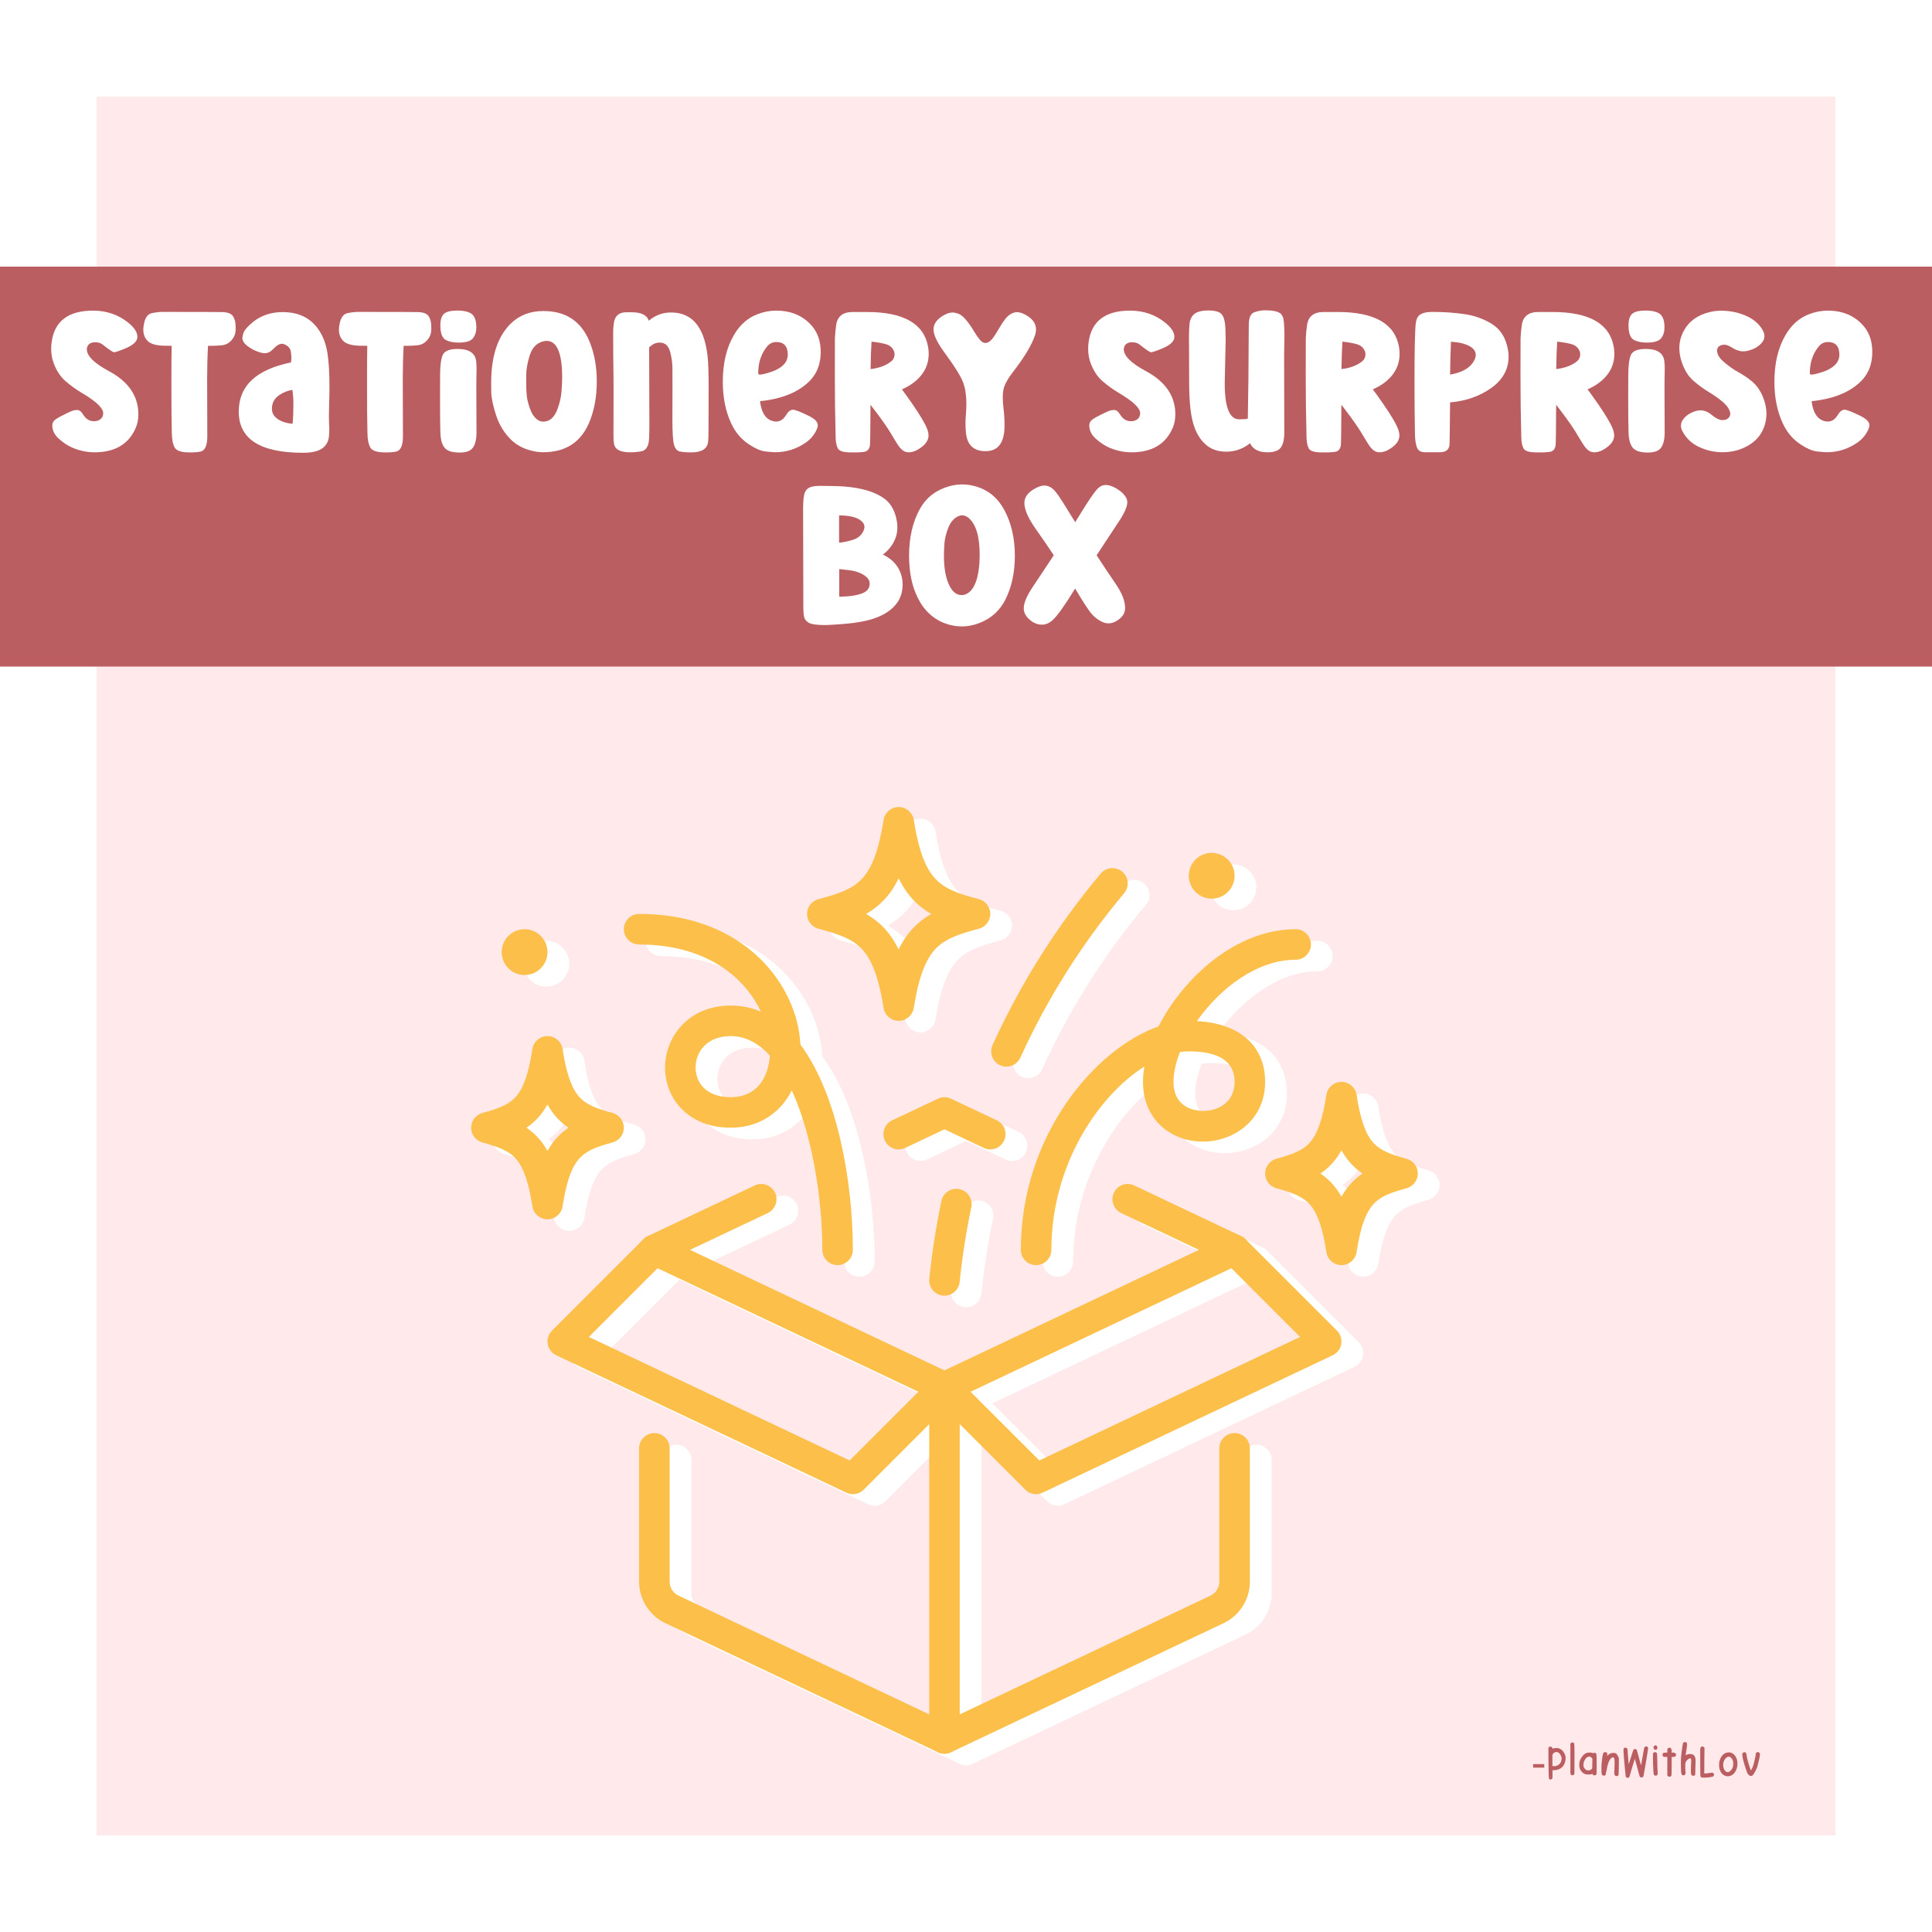 <svg xmlns="http://www.w3.org/2000/svg" xmlns:xlink="http://www.w3.org/1999/xlink" width="500" zoomAndPan="magnify" viewBox="0 0 375 375" height="500" preserveAspectRatio="xMidYMid meet" version="1.0"><defs><g/><clipPath id="837599b06d"><path d="M 18.75 18.75 L 356.25 18.75 L 356.25 356.25 L 18.75 356.25 Z M 18.75 18.75 " clip-rule="nonzero"/></clipPath><clipPath id="841f2a4634"><path d="M 128 280 L 247 280 L 247 342.648 L 128 342.648 Z M 128 280 " clip-rule="nonzero"/></clipPath><clipPath id="72d683a279"><path d="M 184 268 L 191 268 L 191 342.648 L 184 342.648 Z M 184 268 " clip-rule="nonzero"/></clipPath><clipPath id="f57f835c23"><path d="M 249 212 L 279.426 212 L 279.426 248 L 249 248 Z M 249 212 " clip-rule="nonzero"/></clipPath><clipPath id="2e344c240b"><path d="M 95.676 203 L 126 203 L 126 239 L 95.676 239 Z M 95.676 203 " clip-rule="nonzero"/></clipPath><clipPath id="d23d1ffd23"><path d="M 160 158.898 L 197 158.898 L 197 201 L 160 201 Z M 160 158.898 " clip-rule="nonzero"/></clipPath><clipPath id="17a0a732f0"><path d="M 124 278 L 243 278 L 243 340.398 L 124 340.398 Z M 124 278 " clip-rule="nonzero"/></clipPath><clipPath id="18b5bfa34d"><path d="M 180 266 L 187 266 L 187 340.398 L 180 340.398 Z M 180 266 " clip-rule="nonzero"/></clipPath><clipPath id="be3b5b7ba3"><path d="M 245 209 L 275.199 209 L 275.199 246 L 245 246 Z M 245 209 " clip-rule="nonzero"/></clipPath><clipPath id="c3738bf72d"><path d="M 91.449 201 L 122 201 L 122 237 L 91.449 237 Z M 91.449 201 " clip-rule="nonzero"/></clipPath><clipPath id="803f3cf9cd"><path d="M 156 156.648 L 193 156.648 L 193 199 L 156 199 Z M 156 156.648 " clip-rule="nonzero"/></clipPath><clipPath id="07330758c5"><path d="M 0 51.75 L 375 51.75 L 375 129.379 L 0 129.379 Z M 0 51.75 " clip-rule="nonzero"/></clipPath></defs><rect x="-37.5" width="450" fill="#ffffff" y="-37.5" height="450" fill-opacity="1"/><rect x="-37.5" width="450" fill="#ffffff" y="-37.5" height="450" fill-opacity="1"/><g clip-path="url(#837599b06d)"><path fill="#ffe9ea" d="M 18.75 18.75 L 356.25 18.75 L 356.25 356.25 L 18.75 356.25 Z M 18.75 18.75 " fill-opacity="1" fill-rule="nonzero"/></g><path fill="#ffffff" d="M 243.859 172.234 C 243.859 169.781 241.871 167.789 239.414 167.789 C 236.961 167.789 234.969 169.781 234.969 172.234 C 234.969 174.691 236.961 176.68 239.414 176.68 C 241.871 176.68 243.859 174.691 243.859 172.234 " fill-opacity="1" fill-rule="nonzero"/><path fill="#ffffff" d="M 110.492 187.055 C 110.492 184.602 108.504 182.609 106.047 182.609 C 103.594 182.609 101.602 184.602 101.602 187.055 C 101.602 189.508 103.594 191.5 106.047 191.5 C 108.504 191.5 110.492 189.508 110.492 187.055 " fill-opacity="1" fill-rule="nonzero"/><path fill="#ffffff" d="M 196.441 225.352 C 196.012 225.352 195.586 225.258 195.18 225.062 L 187.551 221.449 L 179.922 225.062 C 178.449 225.758 176.68 225.133 175.984 223.648 C 175.277 222.168 175.914 220.406 177.398 219.703 L 186.289 215.5 C 187.086 215.117 188.012 215.117 188.812 215.5 L 197.703 219.703 C 199.184 220.406 199.82 222.168 199.117 223.648 C 198.605 224.727 197.555 225.352 196.441 225.352 " fill-opacity="1" fill-rule="nonzero"/><path fill="#ffffff" d="M 187.551 274.484 C 187.109 274.484 186.684 274.391 186.289 274.195 L 129.977 247.52 C 128.938 247.035 128.277 245.992 128.277 244.848 C 128.277 243.699 128.938 242.66 129.977 242.172 L 150.723 232.344 C 152.195 231.637 153.965 232.273 154.66 233.754 C 155.367 235.227 154.73 236.996 153.246 237.703 L 138.164 244.848 L 187.551 268.242 L 236.938 244.848 L 221.852 237.703 C 220.371 236.996 219.734 235.227 220.441 233.754 C 221.137 232.273 222.906 231.648 224.375 232.344 L 245.121 242.172 C 246.164 242.66 246.824 243.699 246.824 244.848 C 246.824 245.992 246.164 247.035 245.121 247.52 L 188.812 274.195 C 188.418 274.391 187.992 274.484 187.551 274.484 " fill-opacity="1" fill-rule="nonzero"/><g clip-path="url(#841f2a4634)"><path fill="#ffffff" d="M 187.551 342.648 C 187.109 342.648 186.684 342.555 186.289 342.359 L 133.359 317.297 C 130.266 315.836 128.277 312.676 128.277 309.262 L 128.277 283.375 C 128.277 281.742 129.609 280.41 131.238 280.41 C 132.871 280.41 134.203 281.742 134.203 283.375 L 134.203 309.262 C 134.203 310.395 134.863 311.449 135.906 311.945 L 187.551 336.41 L 239.207 311.945 C 240.238 311.449 240.898 310.395 240.898 309.262 L 240.898 283.375 C 240.898 281.742 242.227 280.41 243.859 280.41 C 245.492 280.41 246.824 281.742 246.824 283.375 L 246.824 309.262 C 246.824 312.676 244.832 315.836 241.742 317.297 L 188.812 342.359 C 188.418 342.555 187.992 342.648 187.551 342.648 " fill-opacity="1" fill-rule="nonzero"/></g><path fill="#ffffff" d="M 205.332 292.266 C 204.559 292.266 203.805 291.965 203.238 291.398 L 187.551 275.711 L 171.863 291.398 C 170.984 292.289 169.629 292.52 168.508 291.977 L 112.195 265.305 C 111.316 264.898 110.703 264.086 110.539 263.137 C 110.367 262.188 110.68 261.215 111.363 260.535 L 129.145 242.75 C 130.301 241.594 132.176 241.594 133.336 242.75 C 134.492 243.91 134.492 245.785 133.336 246.941 L 118.527 261.75 L 169.145 285.727 L 185.453 269.426 C 186.613 268.266 188.488 268.266 189.645 269.426 L 205.957 285.727 L 256.574 261.75 L 241.766 246.941 C 240.609 245.785 240.609 243.91 241.766 242.75 C 242.922 241.594 244.797 241.594 245.957 242.75 L 263.738 260.535 C 264.422 261.215 264.723 262.188 264.559 263.137 C 264.398 264.086 263.785 264.898 262.906 265.305 L 206.594 291.977 C 206.188 292.172 205.762 292.266 205.332 292.266 " fill-opacity="1" fill-rule="nonzero"/><g clip-path="url(#72d683a279)"><path fill="#ffffff" d="M 187.551 342.648 C 185.918 342.648 184.586 341.316 184.586 339.684 L 184.586 271.52 C 184.586 269.887 185.918 268.555 187.551 268.555 C 189.184 268.555 190.516 269.887 190.516 271.52 L 190.516 339.684 C 190.516 341.316 189.184 342.648 187.551 342.648 " fill-opacity="1" fill-rule="nonzero"/></g><g clip-path="url(#f57f835c23)"><path fill="#ffffff" d="M 260.531 230.027 C 261.48 230.676 262.359 231.453 263.172 232.426 C 263.691 233.062 264.168 233.754 264.605 234.531 C 265.266 233.34 266.031 232.344 266.91 231.477 C 267.477 230.93 268.066 230.457 268.695 230.027 C 267.895 229.496 267.141 228.859 266.438 228.094 C 265.766 227.344 265.152 226.496 264.605 225.523 C 264.062 226.496 263.449 227.344 262.766 228.094 C 262.07 228.859 261.32 229.496 260.531 230.027 Z M 264.605 247.809 C 263.148 247.809 261.898 246.746 261.68 245.297 C 260.996 240.793 260.023 237.898 258.609 236.211 C 257.242 234.566 255.301 233.801 251.965 232.887 C 250.68 232.527 249.789 231.359 249.789 230.027 C 249.789 228.695 250.68 227.527 251.965 227.168 C 255.09 226.312 257.047 225.57 258.402 224.09 C 259.918 222.434 260.961 219.469 261.68 214.758 C 261.898 213.312 263.148 212.246 264.605 212.246 C 266.066 212.246 267.316 213.312 267.535 214.758 C 268.254 219.469 269.297 222.434 270.812 224.09 C 272.168 225.57 274.125 226.312 277.25 227.168 C 278.535 227.527 279.426 228.695 279.426 230.027 C 279.426 231.359 278.535 232.527 277.25 232.887 C 274.344 233.676 272.398 234.391 271.066 235.711 C 269.387 237.355 268.301 240.309 267.535 245.297 C 267.316 246.746 266.066 247.809 264.605 247.809 " fill-opacity="1" fill-rule="nonzero"/></g><g clip-path="url(#2e344c240b)"><path fill="#ffffff" d="M 106.418 221.137 C 107.367 221.785 108.246 222.562 109.059 223.535 C 109.578 224.172 110.066 224.863 110.492 225.641 C 111.152 224.449 111.918 223.453 112.797 222.582 C 113.363 222.039 113.957 221.566 114.582 221.137 C 113.781 220.605 113.027 219.969 112.324 219.203 C 111.641 218.449 111.039 217.605 110.492 216.633 C 109.949 217.605 109.348 218.449 108.652 219.203 C 107.957 219.969 107.207 220.605 106.418 221.137 Z M 110.492 238.918 C 109.035 238.918 107.785 237.855 107.566 236.406 C 106.883 231.902 105.898 229.008 104.496 227.32 C 103.133 225.676 101.188 224.91 97.852 223.996 C 96.566 223.637 95.676 222.469 95.676 221.137 C 95.676 219.805 96.566 218.637 97.852 218.277 C 100.988 217.422 102.934 216.68 104.289 215.199 C 105.805 213.543 106.848 210.578 107.566 205.867 C 107.785 204.418 109.035 203.355 110.492 203.355 C 111.953 203.355 113.203 204.418 113.422 205.867 C 114.141 210.578 115.184 213.543 116.699 215.199 C 118.055 216.68 120 217.422 123.125 218.277 C 124.422 218.637 125.312 219.805 125.312 221.137 C 125.312 222.469 124.422 223.637 123.125 223.996 C 120.23 224.785 118.285 225.5 116.953 226.82 C 115.273 228.465 114.188 231.418 113.422 236.406 C 113.203 237.855 111.953 238.918 110.492 238.918 " fill-opacity="1" fill-rule="nonzero"/></g><g clip-path="url(#d23d1ffd23)"><path fill="#ffffff" d="M 172.34 179.645 C 173.762 180.469 175.094 181.496 176.262 182.852 C 177.164 183.906 177.965 185.121 178.648 186.543 C 179.598 184.613 180.73 183.059 182.098 181.762 C 182.988 180.93 183.961 180.234 184.98 179.645 C 183.754 178.938 182.594 178.07 181.543 176.969 C 180.418 175.789 179.469 174.402 178.66 172.723 C 177.848 174.402 176.898 175.789 175.777 176.969 C 174.723 178.07 173.578 178.938 172.34 179.645 Z M 178.66 200.391 C 177.199 200.391 175.961 199.336 175.73 197.891 C 174.863 192.391 173.602 188.848 171.77 186.73 C 169.953 184.621 167.312 183.629 163.09 182.516 C 161.781 182.168 160.879 180.988 160.879 179.645 C 160.879 178.301 161.781 177.121 163.09 176.773 C 167.141 175.719 169.676 174.781 171.492 172.871 C 173.496 170.766 174.805 167.223 175.73 161.398 C 175.961 159.953 177.199 158.898 178.66 158.898 C 180.117 158.898 181.355 159.953 181.59 161.398 C 182.516 167.223 183.824 170.766 185.824 172.871 C 187.645 174.781 190.18 175.719 194.23 176.773 C 195.539 177.121 196.441 178.301 196.441 179.645 C 196.441 180.988 195.539 182.168 194.23 182.516 C 190.48 183.5 187.957 184.391 186.16 186.082 C 183.961 188.152 182.562 191.789 181.59 197.891 C 181.355 199.336 180.117 200.391 178.66 200.391 " fill-opacity="1" fill-rule="nonzero"/></g><path fill="#ffffff" d="M 233.258 206.457 C 232.457 208.508 232.008 210.484 232.008 212.246 C 232.008 214.098 232.574 215.535 233.695 216.52 C 236.625 219.086 243.859 218.207 243.859 212.246 C 243.859 208.309 240.863 206.316 234.969 206.316 C 234.414 206.316 233.848 206.363 233.258 206.457 Z M 205.332 247.809 C 203.699 247.809 202.367 246.48 202.367 244.848 C 202.367 222.711 216.723 205.82 229.09 201.48 C 233.949 191.961 244.184 182.609 255.715 182.609 C 257.348 182.609 258.68 183.941 258.68 185.574 C 258.68 187.203 257.348 188.535 255.715 188.535 C 248.227 188.535 241.012 194.082 236.555 200.438 C 244.879 200.91 249.789 205.254 249.789 212.246 C 249.789 219.77 243.57 223.836 237.727 223.836 C 234.703 223.836 231.891 222.816 229.785 220.977 C 228.094 219.48 226.078 216.762 226.078 212.246 C 226.078 211.297 226.172 210.289 226.355 209.258 C 217.383 214.953 208.297 228.371 208.297 244.848 C 208.297 246.48 206.965 247.809 205.332 247.809 " fill-opacity="1" fill-rule="nonzero"/><path fill="#ffffff" d="M 146.059 203.355 C 141.371 203.355 139.238 206.516 139.238 209.445 C 139.238 210.961 139.797 212.363 140.789 213.367 C 141.996 214.574 143.812 215.211 146.059 215.211 C 151.27 215.211 153.375 211.215 153.664 207.152 C 151.488 204.766 148.953 203.355 146.059 203.355 Z M 166.805 247.809 C 165.172 247.809 163.84 246.48 163.84 244.848 C 163.84 235.086 161.918 222.605 157.914 213.891 C 155.68 218.371 151.406 221.137 146.059 221.137 C 141.172 221.137 138.211 219.18 136.59 217.547 C 134.469 215.418 133.312 212.535 133.312 209.445 C 133.312 203.621 137.781 197.426 146.059 197.426 C 148.176 197.426 150.121 197.844 151.918 198.621 C 150.898 196.43 149.449 194.383 147.668 192.621 C 144.402 189.406 138.383 185.574 128.277 185.574 C 126.645 185.574 125.312 184.242 125.312 182.609 C 125.312 180.977 126.645 179.645 128.277 179.645 C 140.398 179.645 147.773 184.402 151.836 188.41 C 156.488 192.992 159.281 198.988 159.594 205.012 C 166.875 214.758 169.77 231.938 169.77 244.848 C 169.77 246.48 168.438 247.809 166.805 247.809 " fill-opacity="1" fill-rule="nonzero"/><path fill="#ffffff" d="M 187.551 253.738 C 187.457 253.738 187.355 253.738 187.25 253.727 C 185.617 253.551 184.438 252.105 184.598 250.473 C 185.121 245.426 185.906 240.332 186.961 235.34 C 187.297 233.746 188.871 232.727 190.469 233.062 C 192.066 233.398 193.098 234.961 192.762 236.57 C 191.754 241.352 190.988 246.234 190.504 251.074 C 190.34 252.602 189.055 253.738 187.551 253.738 " fill-opacity="1" fill-rule="nonzero"/><path fill="#ffffff" d="M 199.578 209.281 C 199.172 209.281 198.758 209.199 198.352 209.016 C 196.871 208.332 196.211 206.586 196.883 205.09 C 202.336 193.098 209.406 181.902 217.883 171.809 C 218.938 170.559 220.801 170.395 222.062 171.449 C 223.312 172.5 223.473 174.367 222.422 175.629 C 214.293 185.305 207.508 196.039 202.277 207.547 C 201.777 208.633 200.703 209.281 199.578 209.281 " fill-opacity="1" fill-rule="nonzero"/><path fill="#fcbf49" d="M 239.633 169.984 C 239.633 167.531 237.641 165.539 235.188 165.539 C 232.734 165.539 230.742 167.531 230.742 169.984 C 230.742 172.441 232.734 174.43 235.188 174.43 C 237.641 174.43 239.633 172.441 239.633 169.984 " fill-opacity="1" fill-rule="nonzero"/><path fill="#fcbf49" d="M 106.266 184.805 C 106.266 182.352 104.273 180.359 101.82 180.359 C 99.367 180.359 97.375 182.352 97.375 184.805 C 97.375 187.258 99.367 189.25 101.82 189.25 C 104.273 189.25 106.266 187.258 106.266 184.805 " fill-opacity="1" fill-rule="nonzero"/><path fill="#fcbf49" d="M 192.215 223.102 C 191.785 223.102 191.355 223.008 190.953 222.812 L 183.324 219.199 L 175.691 222.812 C 174.223 223.508 172.453 222.883 171.758 221.398 C 171.051 219.918 171.688 218.156 173.168 217.453 L 182.062 213.25 C 182.859 212.867 183.785 212.867 184.586 213.25 L 193.477 217.453 C 194.957 218.156 195.594 219.918 194.887 221.398 C 194.379 222.477 193.324 223.102 192.215 223.102 " fill-opacity="1" fill-rule="nonzero"/><path fill="#fcbf49" d="M 183.324 272.234 C 182.883 272.234 182.453 272.141 182.062 271.945 L 125.75 245.27 C 124.707 244.785 124.047 243.742 124.047 242.598 C 124.047 241.449 124.707 240.41 125.75 239.922 L 146.496 230.094 C 147.965 229.387 149.738 230.023 150.434 231.504 C 151.137 232.977 150.5 234.746 149.02 235.453 L 133.934 242.598 L 183.324 265.992 L 232.711 242.598 L 217.625 235.453 C 216.145 234.746 215.508 232.977 216.211 231.504 C 216.906 230.023 218.68 229.398 220.148 230.094 L 240.895 239.922 C 241.938 240.41 242.598 241.449 242.598 242.598 C 242.598 243.742 241.938 244.785 240.895 245.27 L 184.586 271.945 C 184.191 272.141 183.762 272.234 183.324 272.234 " fill-opacity="1" fill-rule="nonzero"/><g clip-path="url(#17a0a732f0)"><path fill="#fcbf49" d="M 183.324 340.398 C 182.883 340.398 182.453 340.305 182.062 340.109 L 129.129 315.047 C 126.039 313.586 124.047 310.426 124.047 307.012 L 124.047 281.125 C 124.047 279.492 125.379 278.16 127.012 278.16 C 128.645 278.16 129.977 279.492 129.977 281.125 L 129.977 307.012 C 129.977 308.145 130.637 309.199 131.676 309.695 L 183.324 334.16 L 234.98 309.695 C 236.008 309.199 236.668 308.145 236.668 307.012 L 236.668 281.125 C 236.668 279.492 238 278.16 239.633 278.16 C 241.266 278.16 242.598 279.492 242.598 281.125 L 242.598 307.012 C 242.598 310.426 240.605 313.586 237.516 315.047 L 184.586 340.109 C 184.191 340.305 183.762 340.398 183.324 340.398 " fill-opacity="1" fill-rule="nonzero"/></g><path fill="#fcbf49" d="M 201.105 290.016 C 200.328 290.016 199.578 289.715 199.008 289.148 L 183.324 273.461 L 167.637 289.148 C 166.754 290.039 165.402 290.27 164.277 289.727 L 107.969 263.055 C 107.09 262.648 106.473 261.836 106.312 260.887 C 106.137 259.938 106.453 258.965 107.133 258.285 L 124.918 240.5 C 126.074 239.344 127.949 239.344 129.105 240.5 C 130.266 241.66 130.266 243.535 129.105 244.691 L 114.301 259.5 L 164.914 283.477 L 181.227 267.176 C 182.383 266.016 184.262 266.016 185.418 267.176 L 201.73 283.477 L 252.344 259.5 L 237.539 244.691 C 236.379 243.535 236.379 241.66 237.539 240.5 C 238.695 239.344 240.57 239.344 241.727 240.5 L 259.512 258.285 C 260.195 258.965 260.496 259.938 260.332 260.887 C 260.172 261.836 259.559 262.648 258.676 263.055 L 202.367 289.727 C 201.961 289.922 201.531 290.016 201.105 290.016 " fill-opacity="1" fill-rule="nonzero"/><g clip-path="url(#18b5bfa34d)"><path fill="#fcbf49" d="M 183.324 340.398 C 181.691 340.398 180.359 339.066 180.359 337.434 L 180.359 269.27 C 180.359 267.637 181.691 266.305 183.324 266.305 C 184.953 266.305 186.285 267.637 186.285 269.27 L 186.285 337.434 C 186.285 339.066 184.953 340.398 183.324 340.398 " fill-opacity="1" fill-rule="nonzero"/></g><g clip-path="url(#be3b5b7ba3)"><path fill="#fcbf49" d="M 256.305 227.777 C 257.254 228.426 258.133 229.203 258.941 230.176 C 259.465 230.812 259.938 231.504 260.379 232.281 C 261.039 231.09 261.805 230.094 262.684 229.227 C 263.25 228.68 263.84 228.207 264.465 227.777 C 263.668 227.246 262.914 226.609 262.207 225.844 C 261.535 225.094 260.922 224.246 260.379 223.273 C 259.836 224.246 259.223 225.094 258.539 225.844 C 257.844 226.609 257.09 227.246 256.305 227.777 Z M 260.379 245.559 C 258.922 245.559 257.668 244.496 257.449 243.047 C 256.766 238.543 255.793 235.648 254.383 233.961 C 253.016 232.316 251.07 231.551 247.738 230.637 C 246.453 230.277 245.559 229.109 245.559 227.777 C 245.559 226.445 246.453 225.277 247.738 224.918 C 250.863 224.062 252.82 223.32 254.172 221.84 C 255.691 220.184 256.73 217.219 257.449 212.508 C 257.668 211.062 258.922 209.996 260.379 209.996 C 261.836 209.996 263.09 211.062 263.309 212.508 C 264.027 217.219 265.066 220.184 266.586 221.84 C 267.938 223.32 269.895 224.062 273.02 224.918 C 274.305 225.277 275.199 226.445 275.199 227.777 C 275.199 229.109 274.305 230.277 273.02 230.637 C 270.113 231.426 268.172 232.141 266.84 233.461 C 265.16 235.105 264.07 238.059 263.309 243.047 C 263.09 244.496 261.836 245.559 260.379 245.559 " fill-opacity="1" fill-rule="nonzero"/></g><g clip-path="url(#c3738bf72d)"><path fill="#fcbf49" d="M 102.191 218.887 C 103.141 219.535 104.02 220.312 104.832 221.285 C 105.352 221.922 105.836 222.613 106.266 223.391 C 106.926 222.199 107.691 221.203 108.57 220.332 C 109.137 219.789 109.727 219.316 110.352 218.887 C 109.555 218.355 108.801 217.719 108.094 216.953 C 107.414 216.199 106.809 215.355 106.266 214.383 C 105.723 215.355 105.121 216.199 104.426 216.953 C 103.73 217.719 102.977 218.355 102.191 218.887 Z M 106.266 236.668 C 104.809 236.668 103.559 235.605 103.336 234.156 C 102.652 229.652 101.672 226.758 100.27 225.07 C 98.902 223.426 96.957 222.66 93.625 221.746 C 92.34 221.387 91.449 220.219 91.449 218.887 C 91.449 217.555 92.34 216.387 93.625 216.027 C 96.762 215.172 98.707 214.43 100.062 212.949 C 101.578 211.293 102.621 208.328 103.336 203.617 C 103.559 202.168 104.809 201.105 106.266 201.105 C 107.727 201.105 108.977 202.168 109.195 203.617 C 109.914 208.328 110.953 211.293 112.473 212.949 C 113.824 214.43 115.77 215.172 118.898 216.027 C 120.191 216.387 121.086 217.555 121.086 218.887 C 121.086 220.219 120.191 221.387 118.898 221.746 C 116.004 222.535 114.059 223.25 112.727 224.57 C 111.047 226.215 109.961 229.168 109.195 234.156 C 108.977 235.605 107.727 236.668 106.266 236.668 " fill-opacity="1" fill-rule="nonzero"/></g><g clip-path="url(#803f3cf9cd)"><path fill="#fcbf49" d="M 168.109 177.395 C 169.535 178.219 170.867 179.246 172.035 180.602 C 172.938 181.656 173.738 182.871 174.418 184.293 C 175.367 182.363 176.504 180.809 177.871 179.512 C 178.762 178.68 179.734 177.984 180.754 177.395 C 179.523 176.688 178.367 175.82 177.312 174.719 C 176.191 173.539 175.242 172.152 174.43 170.473 C 173.621 172.152 172.672 173.539 171.547 174.719 C 170.496 175.82 169.348 176.688 168.109 177.395 Z M 174.43 198.141 C 172.973 198.141 171.734 197.086 171.504 195.641 C 170.633 190.141 169.371 186.598 167.543 184.48 C 165.727 182.371 163.086 181.379 158.859 180.266 C 157.551 179.918 156.648 178.738 156.648 177.395 C 156.648 176.051 157.551 174.871 158.859 174.523 C 162.914 173.469 165.449 172.531 167.266 170.621 C 169.27 168.516 170.578 164.973 171.504 159.148 C 171.734 157.703 172.973 156.648 174.43 156.648 C 175.891 156.648 177.129 157.703 177.359 159.148 C 178.285 164.973 179.594 168.516 181.598 170.621 C 183.414 172.531 185.949 173.469 190.004 174.523 C 191.312 174.871 192.215 176.051 192.215 177.395 C 192.215 178.738 191.312 179.918 190.004 180.266 C 186.25 181.25 183.727 182.141 181.934 183.832 C 179.734 185.902 178.332 189.539 177.359 195.641 C 177.129 197.086 175.891 198.141 174.43 198.141 " fill-opacity="1" fill-rule="nonzero"/></g><path fill="#fcbf49" d="M 229.027 204.207 C 228.23 206.258 227.777 208.234 227.777 209.996 C 227.777 211.848 228.344 213.285 229.469 214.27 C 232.398 216.836 239.633 215.957 239.633 209.996 C 239.633 206.059 236.633 204.066 230.742 204.066 C 230.188 204.066 229.617 204.113 229.027 204.207 Z M 201.105 245.559 C 199.473 245.559 198.141 244.23 198.141 242.598 C 198.141 220.461 212.496 203.57 224.859 199.23 C 229.723 189.711 239.957 180.359 251.488 180.359 C 253.121 180.359 254.453 181.691 254.453 183.324 C 254.453 184.953 253.121 186.285 251.488 186.285 C 243.996 186.285 236.785 191.832 232.328 198.188 C 240.652 198.66 245.559 203.004 245.559 209.996 C 245.559 217.52 239.344 221.586 233.496 221.586 C 230.477 221.586 227.664 220.566 225.555 218.727 C 223.863 217.23 221.852 214.512 221.852 209.996 C 221.852 209.047 221.941 208.039 222.129 207.008 C 213.156 212.703 204.07 226.121 204.07 242.598 C 204.07 244.23 202.738 245.559 201.105 245.559 " fill-opacity="1" fill-rule="nonzero"/><path fill="#fcbf49" d="M 141.832 201.105 C 137.141 201.105 135.012 204.266 135.012 207.195 C 135.012 208.711 135.566 210.113 136.562 211.117 C 137.766 212.324 139.586 212.961 141.832 212.961 C 147.039 212.961 149.148 208.965 149.438 204.902 C 147.262 202.516 144.727 201.105 141.832 201.105 Z M 162.578 245.559 C 160.945 245.559 159.613 244.23 159.613 242.598 C 159.613 232.836 157.691 220.355 153.684 211.641 C 151.449 216.121 147.18 218.887 141.832 218.887 C 136.945 218.887 133.98 216.93 132.359 215.297 C 130.242 213.168 129.086 210.285 129.086 207.195 C 129.086 201.371 133.555 195.176 141.832 195.176 C 143.949 195.176 145.895 195.594 147.688 196.371 C 146.668 194.18 145.223 192.133 143.441 190.371 C 140.176 187.156 134.156 183.324 124.047 183.324 C 122.414 183.324 121.086 181.992 121.086 180.359 C 121.086 178.727 122.414 177.395 124.047 177.395 C 136.168 177.395 143.543 182.152 147.609 186.16 C 152.262 190.742 155.051 196.738 155.363 202.762 C 162.645 212.508 165.539 229.688 165.539 242.598 C 165.539 244.23 164.207 245.559 162.578 245.559 " fill-opacity="1" fill-rule="nonzero"/><path fill="#fcbf49" d="M 183.324 251.488 C 183.23 251.488 183.125 251.488 183.02 251.477 C 181.391 251.301 180.207 249.855 180.371 248.223 C 180.891 243.176 181.68 238.082 182.73 233.09 C 183.066 231.496 184.641 230.477 186.238 230.812 C 187.836 231.148 188.867 232.711 188.531 234.32 C 187.523 239.102 186.762 243.984 186.273 248.824 C 186.113 250.352 184.828 251.488 183.324 251.488 " fill-opacity="1" fill-rule="nonzero"/><path fill="#fcbf49" d="M 195.352 207.031 C 194.945 207.031 194.527 206.949 194.125 206.766 C 192.641 206.082 191.98 204.336 192.652 202.84 C 198.105 190.848 205.18 179.652 213.652 169.559 C 214.707 168.309 216.57 168.145 217.832 169.199 C 219.082 170.25 219.246 172.117 218.191 173.379 C 210.066 183.055 203.281 193.789 198.047 205.297 C 197.551 206.383 196.473 207.031 195.352 207.031 " fill-opacity="1" fill-rule="nonzero"/><g clip-path="url(#07330758c5)"><path fill="#bb5e62" d="M -8.637 51.75 L 382.199 51.75 L 382.199 129.379 L -8.637 129.379 Z M -8.637 51.75 " fill-opacity="1" fill-rule="nonzero"/></g><g fill="#bb5e62" fill-opacity="1"><g transform="translate(297.222, 345.146)"><g><path d="M 0.359 -2.047 L 0.359 -2.734 L 2.516 -2.734 L 2.516 -2.047 Z M 0.359 -2.047 "/></g></g></g><g fill="#bb5e62" fill-opacity="1"><g transform="translate(300.091, 345.146)"><g><path d="M 2.281 -5.031 C 2.188 -5.062 2.094 -5.078 2 -5.078 C 1.719 -5.078 1.5 -4.957 1.344 -4.719 L 1.234 -4.547 L 1.234 -2.375 L 1.359 -2.344 C 1.43 -2.332 1.492 -2.328 1.547 -2.328 C 1.766 -2.328 1.957 -2.363 2.125 -2.438 C 2.238 -2.488 2.363 -2.566 2.5 -2.672 C 2.633 -2.773 2.723 -2.863 2.766 -2.938 C 2.93 -3.207 3.016 -3.52 3.016 -3.875 C 3.016 -4.039 2.957 -4.227 2.844 -4.438 C 2.695 -4.738 2.508 -4.938 2.281 -5.031 Z M 0.688 -6.125 C 0.719 -6.133 0.758 -6.141 0.812 -6.141 C 0.914 -6.141 1.008 -6.102 1.094 -6.031 C 1.188 -5.969 1.234 -5.895 1.234 -5.812 C 1.234 -5.75 1.242 -5.719 1.266 -5.719 C 1.273 -5.719 1.352 -5.742 1.5 -5.797 C 1.656 -5.836 1.816 -5.859 1.984 -5.859 C 2.254 -5.859 2.484 -5.816 2.672 -5.734 C 3.004 -5.566 3.285 -5.285 3.516 -4.891 C 3.703 -4.535 3.797 -4.195 3.797 -3.875 C 3.797 -3.676 3.77 -3.473 3.719 -3.266 C 3.625 -2.91 3.508 -2.633 3.375 -2.438 C 3.238 -2.238 3.035 -2.051 2.766 -1.875 C 2.461 -1.688 2.098 -1.582 1.672 -1.562 L 1.25 -1.547 L 1.25 -0.531 C 1.25 -0.25 1.238 -0.066 1.219 0.016 C 1.195 0.098 1.148 0.16 1.078 0.203 C 1.016 0.234 0.945 0.25 0.875 0.25 C 0.707 0.25 0.598 0.18 0.547 0.047 C 0.516 -0.016 0.488 -1.016 0.469 -2.953 L 0.453 -5.875 L 0.531 -5.984 C 0.582 -6.055 0.633 -6.102 0.688 -6.125 Z M 0.688 -6.125 "/></g></g></g><g fill="#bb5e62" fill-opacity="1"><g transform="translate(304.358, 345.146)"><g><path d="M 0.531 -6.781 C 0.625 -6.895 0.719 -6.953 0.812 -6.953 C 0.863 -6.953 0.926 -6.938 1 -6.906 C 1.07 -6.875 1.117 -6.848 1.141 -6.828 C 1.16 -6.816 1.18 -6.75 1.203 -6.625 C 1.223 -6.508 1.234 -6.348 1.234 -6.141 C 1.242 -5.93 1.25 -5.598 1.25 -5.141 L 1.25 -3.703 L 1.234 -0.797 L 1.109 -0.672 C 1.023 -0.598 0.938 -0.562 0.844 -0.562 C 0.719 -0.562 0.609 -0.617 0.516 -0.734 C 0.484 -0.773 0.461 -0.953 0.453 -1.266 C 0.453 -1.586 0.453 -2.414 0.453 -3.75 L 0.453 -6.688 Z M 0.531 -6.781 "/></g></g></g><g fill="#bb5e62" fill-opacity="1"><g transform="translate(306.051, 345.146)"><g><path d="M 2.891 -3.953 C 2.754 -4.109 2.613 -4.188 2.469 -4.188 C 2.383 -4.188 2.297 -4.176 2.203 -4.156 C 1.953 -4.07 1.738 -3.867 1.562 -3.547 C 1.383 -3.234 1.297 -2.91 1.297 -2.578 C 1.297 -2.41 1.316 -2.27 1.359 -2.156 C 1.41 -2.02 1.504 -1.883 1.641 -1.75 C 1.773 -1.625 1.895 -1.551 2 -1.531 C 2.039 -1.52 2.109 -1.516 2.203 -1.516 C 2.43 -1.516 2.609 -1.555 2.734 -1.641 C 2.879 -1.742 2.961 -1.844 2.984 -1.938 C 3.004 -2.031 3.016 -2.336 3.016 -2.859 L 3.031 -3.781 Z M 1.922 -4.906 C 2.098 -4.957 2.301 -4.984 2.531 -4.984 C 2.77 -4.984 2.926 -4.957 3 -4.906 C 3.062 -4.875 3.109 -4.859 3.141 -4.859 C 3.172 -4.859 3.219 -4.867 3.281 -4.891 C 3.363 -4.922 3.422 -4.938 3.453 -4.938 C 3.473 -4.938 3.523 -4.922 3.609 -4.891 C 3.711 -4.836 3.773 -4.781 3.797 -4.719 C 3.836 -4.594 3.859 -4.004 3.859 -2.953 C 3.859 -2.91 3.859 -2.836 3.859 -2.734 C 3.859 -1.523 3.848 -0.883 3.828 -0.812 C 3.766 -0.633 3.633 -0.547 3.438 -0.547 C 3.312 -0.547 3.219 -0.578 3.156 -0.641 C 3.094 -0.711 3.062 -0.77 3.062 -0.812 C 3.062 -0.82 3.055 -0.828 3.047 -0.828 C 3.035 -0.836 3.023 -0.844 3.016 -0.844 C 3.004 -0.844 2.984 -0.836 2.953 -0.828 C 2.93 -0.816 2.898 -0.801 2.859 -0.781 C 2.734 -0.738 2.578 -0.719 2.391 -0.719 L 2.188 -0.719 C 1.883 -0.719 1.66 -0.754 1.516 -0.828 C 1.359 -0.898 1.195 -1.02 1.031 -1.188 C 0.863 -1.352 0.742 -1.516 0.672 -1.672 C 0.547 -1.941 0.484 -2.219 0.484 -2.5 C 0.484 -2.594 0.484 -2.664 0.484 -2.719 C 0.516 -3.062 0.57 -3.344 0.656 -3.562 C 0.75 -3.781 0.914 -4.039 1.156 -4.344 C 1.375 -4.613 1.629 -4.801 1.922 -4.906 Z M 1.922 -4.906 "/></g></g></g><g fill="#bb5e62" fill-opacity="1"><g transform="translate(310.363, 345.146)"><g><path d="M 0.984 -5.016 C 1.035 -5.047 1.113 -5.062 1.219 -5.062 C 1.332 -5.062 1.43 -5.02 1.516 -4.938 C 1.586 -4.875 1.625 -4.801 1.625 -4.719 L 1.625 -4.625 C 1.613 -4.52 1.594 -4.43 1.562 -4.359 C 1.562 -4.336 1.578 -4.336 1.609 -4.359 C 1.648 -4.391 1.703 -4.438 1.766 -4.5 C 1.91 -4.645 2.051 -4.742 2.188 -4.797 C 2.32 -4.848 2.5 -4.883 2.719 -4.906 L 2.844 -4.906 C 3.062 -4.906 3.227 -4.859 3.344 -4.766 C 3.457 -4.672 3.578 -4.492 3.703 -4.234 L 3.859 -3.922 L 3.859 -2.969 C 3.859 -2.664 3.848 -2.113 3.828 -1.312 C 3.816 -0.957 3.805 -0.742 3.797 -0.672 C 3.785 -0.598 3.754 -0.539 3.703 -0.5 C 3.629 -0.438 3.535 -0.406 3.422 -0.406 C 3.297 -0.406 3.195 -0.441 3.125 -0.516 C 3.02 -0.617 2.969 -0.82 2.969 -1.125 C 2.969 -1.281 2.977 -1.488 3 -1.75 C 3.02 -2.145 3.031 -2.566 3.031 -3.016 C 3.031 -3.285 3.023 -3.469 3.016 -3.562 C 3.004 -3.656 2.977 -3.75 2.938 -3.844 C 2.863 -3.988 2.805 -4.062 2.766 -4.062 C 2.516 -4.062 2.281 -3.875 2.062 -3.5 C 1.852 -3.133 1.691 -2.648 1.578 -2.047 C 1.523 -1.723 1.473 -1.488 1.422 -1.344 C 1.367 -1.164 1.344 -1.031 1.344 -0.938 C 1.344 -0.801 1.305 -0.691 1.234 -0.609 C 1.16 -0.523 1.062 -0.484 0.938 -0.484 C 0.895 -0.484 0.867 -0.488 0.859 -0.5 C 0.691 -0.531 0.582 -0.633 0.531 -0.812 C 0.488 -1 0.469 -1.383 0.469 -1.969 C 0.469 -2.602 0.535 -3.348 0.672 -4.203 C 0.754 -4.68 0.859 -4.953 0.984 -5.016 Z M 0.984 -5.016 "/></g></g></g><g fill="#bb5e62" fill-opacity="1"><g transform="translate(314.665, 345.146)"><g><path d="M 4.516 -6 C 4.555 -6.051 4.617 -6.094 4.703 -6.125 C 4.785 -6.164 4.836 -6.188 4.859 -6.188 C 4.867 -6.188 4.922 -6.172 5.016 -6.141 C 5.109 -6.109 5.172 -6.047 5.203 -5.953 C 5.223 -5.91 5.234 -5.863 5.234 -5.812 C 5.234 -5.676 5.098 -4.805 4.828 -3.203 C 4.535 -1.523 4.375 -0.602 4.344 -0.438 C 4.312 -0.344 4.258 -0.27 4.188 -0.219 C 4.125 -0.164 4.047 -0.141 3.953 -0.141 C 3.859 -0.141 3.77 -0.172 3.688 -0.234 C 3.633 -0.285 3.578 -0.41 3.516 -0.609 C 3.453 -0.805 3.32 -1.289 3.125 -2.062 L 2.656 -3.766 C 2.645 -3.742 2.469 -3.176 2.125 -2.062 C 1.789 -0.945 1.625 -0.367 1.625 -0.328 C 1.613 -0.254 1.566 -0.191 1.484 -0.141 C 1.398 -0.098 1.316 -0.078 1.234 -0.078 C 1.141 -0.078 1.066 -0.102 1.016 -0.156 C 0.953 -0.207 0.91 -0.27 0.891 -0.344 C 0.867 -0.426 0.848 -0.602 0.828 -0.875 C 0.785 -1.301 0.758 -1.547 0.75 -1.609 C 0.727 -1.711 0.664 -2.406 0.562 -3.688 C 0.488 -4.613 0.453 -5.195 0.453 -5.438 C 0.453 -5.531 0.457 -5.602 0.469 -5.656 C 0.477 -5.719 0.488 -5.758 0.5 -5.781 C 0.52 -5.801 0.551 -5.828 0.594 -5.859 C 0.656 -5.898 0.723 -5.922 0.797 -5.922 C 0.891 -5.922 0.977 -5.895 1.062 -5.844 C 1.156 -5.789 1.211 -5.723 1.234 -5.641 C 1.242 -5.516 1.254 -5.348 1.266 -5.141 C 1.285 -4.941 1.312 -4.625 1.344 -4.188 C 1.375 -3.758 1.398 -3.406 1.422 -3.125 C 1.453 -2.844 1.473 -2.707 1.484 -2.719 C 1.484 -2.727 1.5 -2.797 1.531 -2.922 C 1.57 -3.047 1.629 -3.223 1.703 -3.453 C 1.773 -3.691 1.848 -3.914 1.922 -4.125 C 2.148 -4.883 2.297 -5.328 2.359 -5.453 C 2.422 -5.586 2.531 -5.656 2.688 -5.656 C 2.863 -5.656 2.984 -5.594 3.047 -5.469 C 3.066 -5.426 3.141 -5.156 3.266 -4.656 C 3.398 -4.164 3.531 -3.68 3.656 -3.203 C 3.789 -2.734 3.859 -2.5 3.859 -2.5 C 3.867 -2.5 3.922 -2.773 4.016 -3.328 C 4.109 -3.879 4.207 -4.445 4.312 -5.031 C 4.414 -5.613 4.484 -5.938 4.516 -6 Z M 4.516 -6 "/></g></g></g><g fill="#bb5e62" fill-opacity="1"><g transform="translate(320.385, 345.146)"><g><path d="M 0.688 -6.266 C 0.758 -6.336 0.836 -6.375 0.922 -6.375 C 0.984 -6.375 1.051 -6.352 1.125 -6.312 C 1.25 -6.25 1.312 -6.117 1.312 -5.922 C 1.312 -5.848 1.297 -5.77 1.266 -5.688 C 1.211 -5.57 1.102 -5.516 0.938 -5.516 C 0.832 -5.516 0.742 -5.555 0.672 -5.641 C 0.598 -5.723 0.562 -5.82 0.562 -5.938 C 0.562 -6.062 0.602 -6.172 0.688 -6.266 Z M 0.578 -4.938 C 0.66 -5.02 0.754 -5.062 0.859 -5.062 C 1.055 -5.062 1.18 -4.969 1.234 -4.781 C 1.266 -4.707 1.285 -4.188 1.297 -3.219 C 1.305 -2.258 1.328 -1.633 1.359 -1.344 C 1.379 -1.156 1.391 -1.023 1.391 -0.953 C 1.391 -0.879 1.375 -0.801 1.344 -0.719 C 1.27 -0.562 1.148 -0.484 0.984 -0.484 C 0.867 -0.484 0.77 -0.523 0.688 -0.609 C 0.645 -0.648 0.613 -0.707 0.594 -0.781 C 0.582 -0.852 0.566 -1.008 0.547 -1.25 C 0.484 -2.07 0.453 -3.02 0.453 -4.094 L 0.453 -4.844 Z M 0.578 -4.938 "/></g></g></g><g fill="#bb5e62" fill-opacity="1"><g transform="translate(322.22, 345.146)"><g><path d="M 1.672 -5.891 C 1.734 -5.922 1.781 -5.938 1.812 -5.938 C 1.844 -5.938 1.906 -5.914 2 -5.875 C 2.094 -5.832 2.156 -5.766 2.188 -5.672 C 2.227 -5.586 2.25 -5.453 2.25 -5.266 L 2.25 -4.969 L 2.531 -4.969 C 2.664 -4.969 2.754 -4.957 2.797 -4.938 C 2.848 -4.926 2.906 -4.891 2.969 -4.828 C 3.062 -4.734 3.109 -4.641 3.109 -4.547 C 3.109 -4.453 3.062 -4.352 2.969 -4.25 C 2.906 -4.195 2.852 -4.16 2.812 -4.141 C 2.77 -4.129 2.676 -4.125 2.531 -4.125 L 2.25 -4.125 L 2.25 -2.359 C 2.25 -1.191 2.234 -0.582 2.203 -0.531 C 2.117 -0.363 1.988 -0.281 1.812 -0.281 C 1.695 -0.281 1.598 -0.32 1.516 -0.406 L 1.406 -0.531 L 1.406 -4.125 L 1.062 -4.125 C 0.895 -4.125 0.789 -4.129 0.75 -4.141 C 0.707 -4.148 0.656 -4.18 0.594 -4.234 C 0.52 -4.316 0.484 -4.414 0.484 -4.531 C 0.484 -4.695 0.523 -4.812 0.609 -4.875 C 0.703 -4.938 0.867 -4.969 1.109 -4.969 L 1.406 -4.969 L 1.406 -5.312 C 1.406 -5.488 1.422 -5.617 1.453 -5.703 C 1.492 -5.785 1.566 -5.848 1.672 -5.891 Z M 1.672 -5.891 "/></g></g></g><g fill="#bb5e62" fill-opacity="1"><g transform="translate(325.81, 345.146)"><g><path d="M 0.844 -6.719 C 0.852 -6.801 0.895 -6.867 0.969 -6.922 C 1.051 -6.984 1.145 -7.016 1.25 -7.016 C 1.363 -7.016 1.461 -6.973 1.547 -6.891 C 1.617 -6.816 1.656 -6.707 1.656 -6.562 C 1.656 -6.457 1.641 -6.301 1.609 -6.094 C 1.586 -6.008 1.551 -5.75 1.5 -5.312 C 1.445 -4.875 1.41 -4.613 1.391 -4.531 C 1.391 -4.52 1.391 -4.508 1.391 -4.5 L 1.391 -4.484 C 1.391 -4.473 1.395 -4.469 1.406 -4.469 C 1.414 -4.469 1.488 -4.5 1.625 -4.562 C 1.738 -4.625 1.828 -4.66 1.891 -4.672 C 1.961 -4.68 2.082 -4.688 2.25 -4.688 C 2.457 -4.688 2.617 -4.66 2.734 -4.609 C 2.859 -4.566 2.969 -4.477 3.062 -4.344 C 3.219 -4.125 3.297 -3.812 3.297 -3.406 C 3.297 -3.27 3.297 -3.164 3.297 -3.094 C 3.266 -2.57 3.25 -2.078 3.25 -1.609 C 3.25 -1.191 3.242 -0.926 3.234 -0.812 C 3.223 -0.707 3.203 -0.633 3.172 -0.594 C 3.098 -0.508 2.992 -0.469 2.859 -0.469 C 2.68 -0.469 2.555 -0.531 2.484 -0.656 C 2.422 -0.758 2.391 -1.098 2.391 -1.672 C 2.391 -2.023 2.398 -2.367 2.422 -2.703 C 2.43 -2.797 2.438 -2.895 2.438 -3 C 2.445 -3.113 2.453 -3.203 2.453 -3.266 C 2.453 -3.328 2.453 -3.379 2.453 -3.422 C 2.453 -3.535 2.438 -3.633 2.406 -3.719 C 2.363 -3.812 2.305 -3.859 2.234 -3.859 C 2.148 -3.859 2.039 -3.812 1.906 -3.719 C 1.781 -3.633 1.672 -3.531 1.578 -3.406 C 1.441 -3.227 1.359 -3.086 1.328 -2.984 C 1.305 -2.891 1.297 -2.676 1.297 -2.344 L 1.297 -2.234 C 1.297 -1.734 1.312 -1.406 1.344 -1.25 C 1.352 -1.125 1.359 -1.047 1.359 -1.016 C 1.359 -0.867 1.316 -0.754 1.234 -0.672 C 1.148 -0.586 1.051 -0.547 0.938 -0.547 C 0.844 -0.547 0.754 -0.582 0.672 -0.656 C 0.586 -0.727 0.531 -0.891 0.5 -1.141 C 0.469 -1.398 0.453 -1.895 0.453 -2.625 C 0.453 -2.875 0.453 -3.094 0.453 -3.281 C 0.461 -3.469 0.469 -3.617 0.469 -3.734 C 0.469 -3.848 0.473 -3.984 0.484 -4.141 C 0.504 -4.297 0.516 -4.398 0.516 -4.453 C 0.523 -4.504 0.539 -4.633 0.562 -4.844 C 0.594 -5.062 0.613 -5.219 0.625 -5.312 C 0.695 -5.914 0.77 -6.383 0.844 -6.719 Z M 0.844 -6.719 "/></g></g></g><g fill="#bb5e62" fill-opacity="1"><g transform="translate(329.561, 345.146)"><g><path d="M 0.453 -5.672 C 0.461 -5.828 0.508 -5.945 0.594 -6.031 C 0.688 -6.125 0.781 -6.172 0.875 -6.172 C 0.969 -6.172 1.062 -6.125 1.156 -6.031 L 1.281 -5.906 C 1.27 -5.352 1.258 -4.52 1.25 -3.406 C 1.25 -2.301 1.242 -1.473 1.234 -0.922 L 1.469 -0.922 C 1.625 -0.922 1.848 -0.945 2.141 -1 C 2.441 -1.051 2.645 -1.078 2.75 -1.078 C 2.852 -1.078 2.941 -1.035 3.016 -0.953 C 3.098 -0.879 3.141 -0.789 3.141 -0.688 C 3.141 -0.594 3.102 -0.5 3.031 -0.406 C 2.977 -0.352 2.922 -0.316 2.859 -0.297 C 2.797 -0.273 2.641 -0.242 2.391 -0.203 C 2.023 -0.141 1.664 -0.109 1.312 -0.109 C 1.031 -0.109 0.844 -0.117 0.75 -0.141 C 0.656 -0.16 0.582 -0.211 0.531 -0.297 C 0.5 -0.336 0.477 -0.492 0.469 -0.766 C 0.457 -1.047 0.453 -1.758 0.453 -2.906 C 0.453 -4.645 0.453 -5.566 0.453 -5.672 Z M 0.453 -5.672 "/></g></g></g><g fill="#bb5e62" fill-opacity="1"><g transform="translate(333.204, 345.146)"><g><path d="M 2.703 -4.062 C 2.578 -4.145 2.453 -4.188 2.328 -4.188 C 2.16 -4.188 1.988 -4.102 1.812 -3.938 C 1.562 -3.707 1.395 -3.395 1.312 -3 C 1.281 -2.875 1.266 -2.727 1.266 -2.562 C 1.266 -2.188 1.352 -1.859 1.531 -1.578 C 1.707 -1.305 1.914 -1.172 2.156 -1.172 C 2.352 -1.172 2.555 -1.289 2.766 -1.531 C 2.984 -1.77 3.125 -2.047 3.188 -2.359 C 3.207 -2.441 3.219 -2.555 3.219 -2.703 C 3.219 -3.023 3.191 -3.258 3.141 -3.406 C 3.109 -3.52 3.047 -3.641 2.953 -3.766 C 2.867 -3.898 2.785 -4 2.703 -4.062 Z M 1.953 -4.953 C 2.078 -4.992 2.207 -5.016 2.344 -5.016 C 2.719 -5.016 3.051 -4.879 3.344 -4.609 C 3.633 -4.348 3.836 -3.988 3.953 -3.531 C 4.004 -3.32 4.031 -3.07 4.031 -2.781 C 4.031 -2.52 4.004 -2.285 3.953 -2.078 C 3.816 -1.555 3.586 -1.141 3.266 -0.828 C 2.941 -0.523 2.57 -0.375 2.156 -0.375 L 2.078 -0.375 C 1.734 -0.395 1.43 -0.52 1.172 -0.75 C 0.91 -0.977 0.711 -1.297 0.578 -1.703 C 0.504 -1.93 0.469 -2.223 0.469 -2.578 C 0.469 -2.941 0.504 -3.227 0.578 -3.438 C 0.672 -3.695 0.754 -3.895 0.828 -4.031 C 0.91 -4.176 1.031 -4.336 1.188 -4.516 C 1.27 -4.609 1.383 -4.695 1.531 -4.781 C 1.688 -4.875 1.828 -4.93 1.953 -4.953 Z M 1.953 -4.953 "/></g></g></g><g fill="#bb5e62" fill-opacity="1"><g transform="translate(337.703, 345.146)"><g><path d="M 3.328 -5.031 C 3.391 -5.062 3.457 -5.078 3.531 -5.078 C 3.602 -5.078 3.68 -5.031 3.766 -4.938 C 3.859 -4.852 3.906 -4.781 3.906 -4.719 C 3.906 -4.562 3.883 -4.375 3.844 -4.156 C 3.812 -3.945 3.773 -3.766 3.734 -3.609 C 3.703 -3.453 3.648 -3.242 3.578 -2.984 C 3.516 -2.734 3.477 -2.578 3.469 -2.516 C 3.414 -2.223 3.27 -1.848 3.031 -1.391 C 2.789 -0.941 2.598 -0.656 2.453 -0.531 C 2.379 -0.469 2.285 -0.438 2.172 -0.438 C 2.004 -0.438 1.836 -0.52 1.672 -0.688 C 1.578 -0.781 1.5 -0.895 1.438 -1.031 C 1.375 -1.164 1.273 -1.441 1.141 -1.859 C 0.691 -3.223 0.469 -4.133 0.469 -4.594 C 0.469 -4.602 0.469 -4.617 0.469 -4.641 C 0.469 -4.66 0.469 -4.672 0.469 -4.672 C 0.488 -4.785 0.535 -4.875 0.609 -4.938 C 0.691 -5.008 0.781 -5.047 0.875 -5.047 C 0.957 -5.047 1.023 -5.031 1.078 -5 C 1.148 -4.957 1.203 -4.895 1.234 -4.812 C 1.266 -4.738 1.297 -4.578 1.328 -4.328 C 1.359 -4.109 1.426 -3.801 1.531 -3.406 C 1.594 -3.156 1.695 -2.797 1.844 -2.328 C 2 -1.859 2.094 -1.598 2.125 -1.547 L 2.141 -1.531 C 2.172 -1.531 2.258 -1.68 2.406 -1.984 C 2.551 -2.297 2.633 -2.523 2.656 -2.672 C 2.676 -2.734 2.719 -2.895 2.781 -3.156 C 2.852 -3.414 2.91 -3.656 2.953 -3.875 C 3.004 -4.102 3.039 -4.281 3.062 -4.406 C 3.07 -4.613 3.094 -4.758 3.125 -4.844 C 3.164 -4.926 3.234 -4.988 3.328 -5.031 Z M 3.328 -5.031 "/></g></g></g><g fill="#ffffff" fill-opacity="1"><g transform="translate(9.276, 87.48)"><g><path d="M 9.062 0.312 C 7.594 0.312 6.133 0 4.688 -0.625 C 3.875 -0.977 3.035 -1.535 2.172 -2.297 C 1.305 -3.066 0.875 -3.938 0.875 -4.906 C 0.875 -5.395 1.102 -5.797 1.562 -6.109 C 2.031 -6.43 2.719 -6.805 3.625 -7.234 C 4.383 -7.609 4.891 -7.812 5.141 -7.844 C 5.391 -7.883 5.555 -7.906 5.641 -7.906 C 6.098 -7.906 6.488 -7.633 6.812 -7.094 C 7.344 -6.176 8.066 -5.719 8.984 -5.719 C 9.316 -5.719 9.625 -5.785 9.906 -5.922 C 10.469 -6.191 10.75 -6.648 10.75 -7.297 C 10.75 -8.273 9.383 -9.57 6.656 -11.188 C 5.488 -11.883 4.41 -12.66 3.422 -13.516 C 2.441 -14.379 1.676 -15.551 1.125 -17.031 C 0.812 -17.883 0.656 -18.812 0.656 -19.812 C 0.656 -20.238 0.688 -20.66 0.75 -21.078 C 1.301 -25.148 3.984 -27.188 8.797 -27.188 C 11.453 -27.188 13.758 -26.379 15.719 -24.766 C 16.832 -23.848 17.391 -22.957 17.391 -22.094 C 17.391 -21.219 16.566 -20.453 14.922 -19.797 C 13.797 -19.336 13.109 -19.109 12.859 -19.109 C 12.641 -19.109 11.883 -19.617 10.594 -20.641 C 10.238 -20.91 9.77 -21.047 9.188 -21.047 C 8.445 -21.047 7.953 -20.785 7.703 -20.266 C 7.617 -20.078 7.578 -19.883 7.578 -19.688 C 7.578 -18.395 9 -16.984 11.844 -15.453 C 15.664 -13.41 17.578 -10.609 17.578 -7.047 C 17.578 -6.117 17.414 -5.266 17.094 -4.484 C 15.738 -1.285 13.062 0.312 9.062 0.312 Z M 9.062 0.312 "/></g></g></g><g fill="#ffffff" fill-opacity="1"><g transform="translate(27.846, 87.48)"><g><path d="M 9.531 0.328 L 8.875 0.328 C 7.363 0.328 6.426 0.016 6.062 -0.609 C 5.707 -1.234 5.52 -2.191 5.5 -3.484 C 5.445 -5.555 5.422 -8.707 5.422 -12.938 C 5.422 -16.688 5.438 -19.16 5.469 -20.359 C 4.844 -20.359 4.336 -20.363 3.953 -20.375 C 2.41 -20.426 1.359 -20.738 0.797 -21.312 C 0.242 -21.895 -0.031 -22.613 -0.031 -23.469 C -0.031 -23.914 0.035 -24.41 0.172 -24.953 C 0.43 -25.973 0.926 -26.555 1.656 -26.703 C 2.395 -26.859 3.086 -26.938 3.734 -26.938 C 10.691 -26.938 14.531 -26.926 15.25 -26.906 C 16.344 -26.883 17.055 -26.613 17.391 -26.094 C 17.723 -25.582 17.891 -24.895 17.891 -24.031 L 17.891 -23.531 C 17.891 -22.75 17.633 -22.066 17.125 -21.484 C 16.594 -20.859 15.93 -20.516 15.141 -20.453 C 14.461 -20.391 13.867 -20.359 13.359 -20.359 L 12.531 -20.359 C 12.414 -18.316 12.359 -16.133 12.359 -13.812 L 12.391 -2.75 C 12.391 -0.969 11.93 0.008 11.016 0.188 C 10.484 0.281 9.988 0.328 9.531 0.328 Z M 9.531 0.328 "/></g></g></g><g fill="#ffffff" fill-opacity="1"><g transform="translate(45.747, 87.48)"><g><path d="M 13.094 0.406 C 4.758 0.406 0.594 -2.254 0.594 -7.578 C 0.594 -12.578 3.969 -15.758 10.719 -17.125 C 10.781 -17.426 10.812 -17.727 10.812 -18.031 C 10.812 -18.352 10.77 -18.773 10.688 -19.297 C 10.602 -19.816 10.27 -20.234 9.688 -20.547 C 9.426 -20.68 9.188 -20.75 8.969 -20.75 C 8.469 -20.75 7.922 -20.426 7.328 -19.781 C 6.805 -19.207 6.242 -18.922 5.641 -18.922 C 5.285 -18.922 4.797 -19.035 4.172 -19.266 C 3.555 -19.504 2.977 -19.816 2.438 -20.203 C 1.676 -20.734 1.297 -21.301 1.297 -21.906 C 1.297 -22.051 1.359 -22.344 1.484 -22.781 C 1.609 -23.227 2.035 -23.789 2.766 -24.469 C 4.484 -26.094 6.598 -26.906 9.109 -26.906 C 12.516 -26.906 14.988 -25.531 16.531 -22.781 C 17.164 -21.664 17.598 -20.348 17.828 -18.828 C 18.078 -17.16 18.203 -15.02 18.203 -12.406 C 18.203 -11.332 18.18 -10.297 18.141 -9.297 C 18.109 -8.297 18.094 -7.379 18.094 -6.547 C 18.094 -6.078 18.102 -5.613 18.125 -5.156 C 18.156 -4.812 18.172 -4.477 18.172 -4.156 C 18.172 -3.676 18.141 -3.145 18.078 -2.562 C 18.016 -1.988 17.766 -1.441 17.328 -0.922 C 16.578 -0.035 15.164 0.406 13.094 0.406 Z M 11.047 -5.234 C 11.148 -6.223 11.203 -7.551 11.203 -9.219 C 11.203 -10.082 11.133 -10.945 11 -11.812 C 10.102 -11.664 9.25 -11.32 8.438 -10.781 C 7.5 -10.145 7.031 -9.258 7.031 -8.125 C 7.031 -7.539 7.219 -7.039 7.594 -6.625 C 7.977 -6.207 8.488 -5.879 9.125 -5.641 C 9.77 -5.398 10.41 -5.266 11.047 -5.234 Z M 11.047 -5.234 "/></g></g></g><g fill="#ffffff" fill-opacity="1"><g transform="translate(65.819, 87.48)"><g><path d="M 9.531 0.328 L 8.875 0.328 C 7.363 0.328 6.426 0.016 6.062 -0.609 C 5.707 -1.234 5.52 -2.191 5.5 -3.484 C 5.445 -5.555 5.422 -8.707 5.422 -12.938 C 5.422 -16.688 5.438 -19.16 5.469 -20.359 C 4.844 -20.359 4.336 -20.363 3.953 -20.375 C 2.41 -20.426 1.359 -20.738 0.797 -21.312 C 0.242 -21.895 -0.031 -22.613 -0.031 -23.469 C -0.031 -23.914 0.035 -24.41 0.172 -24.953 C 0.43 -25.973 0.926 -26.555 1.656 -26.703 C 2.395 -26.859 3.086 -26.938 3.734 -26.938 C 10.691 -26.938 14.531 -26.926 15.25 -26.906 C 16.344 -26.883 17.055 -26.613 17.391 -26.094 C 17.723 -25.582 17.891 -24.895 17.891 -24.031 L 17.891 -23.531 C 17.891 -22.75 17.633 -22.066 17.125 -21.484 C 16.594 -20.859 15.93 -20.516 15.141 -20.453 C 14.461 -20.391 13.867 -20.359 13.359 -20.359 L 12.531 -20.359 C 12.414 -18.316 12.359 -16.133 12.359 -13.812 L 12.391 -2.75 C 12.391 -0.969 11.93 0.008 11.016 0.188 C 10.484 0.281 9.988 0.328 9.531 0.328 Z M 9.531 0.328 "/></g></g></g><g fill="#ffffff" fill-opacity="1"><g transform="translate(83.721, 87.48)"><g><path d="M 5.312 -20.984 C 4.332 -20.984 3.52 -21.141 2.875 -21.453 C 2.125 -21.816 1.75 -22.773 1.75 -24.328 C 1.75 -25.379 1.977 -26.117 2.438 -26.547 C 2.895 -26.984 3.785 -27.203 5.109 -27.203 C 6.117 -27.203 6.93 -27.047 7.547 -26.734 C 8.336 -26.336 8.734 -25.398 8.734 -23.922 C 8.734 -23.086 8.516 -22.391 8.078 -21.828 C 7.648 -21.266 6.727 -20.984 5.312 -20.984 Z M 5.5 0.359 C 4.426 0.359 3.613 0.188 3.062 -0.156 C 2.227 -0.645 1.789 -1.82 1.75 -3.688 C 1.707 -5.125 1.688 -7.414 1.688 -10.562 C 1.688 -11.988 1.691 -13.406 1.703 -14.812 C 1.711 -16.613 1.891 -17.883 2.234 -18.625 C 2.586 -19.375 3.547 -19.75 5.109 -19.75 C 7.391 -19.75 8.594 -18.898 8.719 -17.203 C 8.758 -16.703 8.781 -16.285 8.781 -15.953 C 8.75 -14.598 8.734 -13.238 8.734 -11.875 L 8.766 -3.562 C 8.766 -2.176 8.516 -1.16 8.016 -0.516 C 7.566 0.066 6.727 0.359 5.5 0.359 Z M 5.5 0.359 "/></g></g></g><g fill="#ffffff" fill-opacity="1"><g transform="translate(94.555, 87.48)"><g><path d="M 10.891 0.297 C 10.461 0.297 10.035 0.266 9.609 0.203 C 7.492 -0.129 5.789 -0.953 4.5 -2.266 C 3.219 -3.578 2.281 -5.16 1.688 -7.016 C 1.102 -8.879 0.805 -10.336 0.797 -11.391 C 0.785 -12.453 0.781 -13.039 0.781 -13.156 C 0.781 -18.457 2.102 -22.348 4.75 -24.828 C 6.383 -26.348 8.441 -27.109 10.922 -27.109 C 15.266 -27.109 18.25 -25.129 19.875 -21.172 C 20.812 -18.879 21.281 -16.312 21.281 -13.469 C 21.281 -10.406 20.77 -7.691 19.75 -5.328 C 18.102 -1.578 15.148 0.297 10.891 0.297 Z M 10.859 -5.641 C 12.141 -5.641 13.078 -6.469 13.672 -8.125 C 14.109 -9.32 14.363 -10.473 14.438 -11.578 C 14.52 -12.68 14.562 -13.551 14.562 -14.188 C 14.562 -18.938 13.555 -21.312 11.547 -21.312 C 11.16 -21.312 10.742 -21.211 10.297 -21.016 C 9.305 -20.586 8.609 -19.688 8.203 -18.312 C 7.805 -16.938 7.602 -15.812 7.594 -14.938 C 7.582 -14.062 7.578 -13.531 7.578 -13.344 C 7.578 -12.082 7.633 -11.039 7.75 -10.219 C 7.863 -9.562 8.066 -8.832 8.359 -8.031 C 8.66 -7.238 9.035 -6.641 9.484 -6.234 C 9.93 -5.836 10.391 -5.641 10.859 -5.641 Z M 10.859 -5.641 "/></g></g></g><g fill="#ffffff" fill-opacity="1"><g transform="translate(117.075, 87.48)"><g><path d="M 17.141 0.328 C 16.18 0.328 15.43 0.27 14.891 0.156 C 14.348 0.039 13.969 -0.398 13.75 -1.172 C 13.539 -1.891 13.438 -3.531 13.438 -6.094 L 13.453 -13.141 C 13.453 -14.711 13.445 -15.781 13.438 -16.344 C 13.406 -17.188 13.27 -18.098 13.031 -19.078 C 12.895 -19.578 12.711 -19.977 12.484 -20.281 C 12.129 -20.75 11.609 -20.984 10.922 -20.984 C 10.223 -20.984 9.555 -20.672 8.922 -20.047 L 8.969 -4.844 C 8.969 -2.938 8.906 -1.77 8.781 -1.344 C 8.539 -0.52 8.113 -0.039 7.5 0.094 C 6.895 0.238 6.129 0.312 5.203 0.312 C 3.297 0.312 2.258 -0.258 2.094 -1.406 C 2.031 -1.812 2 -2.227 2 -2.656 L 2.016 -11.438 C 2.016 -12.719 2.008 -13.805 2 -14.703 C 1.957 -17.68 1.938 -20.426 1.938 -22.938 C 1.938 -23.531 1.984 -24.148 2.078 -24.797 C 2.273 -26.18 3.086 -26.875 4.516 -26.875 L 5.469 -26.875 C 7.383 -26.875 8.508 -26.328 8.844 -25.234 C 10.133 -26.297 11.57 -26.828 13.156 -26.828 C 17.844 -26.828 20.266 -23.16 20.422 -15.828 C 20.453 -14.734 20.469 -13.641 20.469 -12.547 L 20.453 -4.688 C 20.453 -3.195 20.422 -2.191 20.359 -1.672 C 20.18 -0.348 19.109 0.316 17.141 0.328 Z M 17.141 0.328 "/></g></g></g><g fill="#ffffff" fill-opacity="1"><g transform="translate(139.578, 87.48)"><g><path d="M 10.906 0.297 C 10.477 0.297 9.828 0.242 8.953 0.141 C 8.086 0.035 7.07 -0.395 5.906 -1.156 C 4.352 -2.145 3.164 -3.531 2.344 -5.312 C 1.258 -7.633 0.719 -10.32 0.719 -13.375 C 0.719 -16.988 1.445 -20.031 2.906 -22.5 C 4.062 -24.469 5.594 -25.805 7.5 -26.516 C 8.688 -26.961 9.875 -27.188 11.062 -27.188 C 13.988 -27.188 16.305 -26.195 18.016 -24.219 C 19.148 -22.895 19.719 -21.211 19.719 -19.172 C 19.719 -16.93 19.047 -15.098 17.703 -13.672 C 15.547 -11.41 12.289 -10.055 7.938 -9.609 C 8.207 -7.398 9.035 -6.113 10.422 -5.75 C 10.66 -5.688 10.883 -5.656 11.094 -5.656 C 11.863 -5.656 12.516 -6.098 13.047 -6.984 C 13.441 -7.629 13.875 -7.953 14.344 -7.953 C 14.758 -7.953 15.785 -7.551 17.422 -6.75 C 18.578 -6.188 19.156 -5.582 19.156 -4.938 C 19.156 -4.719 19.094 -4.461 18.969 -4.172 C 18.508 -3.109 17.781 -2.234 16.781 -1.547 C 14.977 -0.316 13.02 0.297 10.906 0.297 Z M 7.938 -14.766 C 8.176 -14.766 8.598 -14.848 9.203 -15.016 C 11.953 -15.754 13.328 -16.961 13.328 -18.641 C 13.328 -20.273 12.582 -21.094 11.094 -21.094 C 10.406 -21.094 9.828 -20.82 9.359 -20.281 C 8.18 -18.875 7.594 -17.133 7.594 -15.062 C 7.594 -14.863 7.707 -14.766 7.938 -14.766 Z M 7.938 -14.766 "/></g></g></g><g fill="#ffffff" fill-opacity="1"><g transform="translate(160.151, 87.48)"><g><path d="M 6.266 0.328 L 4.969 0.328 C 3.613 0.328 2.789 0.082 2.5 -0.406 C 2.219 -0.906 2.066 -1.633 2.047 -2.594 C 1.941 -6.602 1.891 -10.598 1.891 -14.578 C 1.891 -19.035 1.895 -21.453 1.906 -21.828 C 1.957 -22.828 2.039 -23.695 2.156 -24.438 C 2.406 -26.094 3.477 -26.922 5.375 -26.922 L 8.094 -26.922 C 15.25 -26.922 19.219 -24.648 20 -20.109 C 20.07 -19.672 20.109 -19.238 20.109 -18.812 C 20.109 -17.145 19.57 -15.691 18.5 -14.453 C 17.594 -13.398 16.395 -12.551 14.906 -11.906 C 15.195 -11.531 15.516 -11.098 15.859 -10.609 C 17.43 -8.422 18.586 -6.641 19.328 -5.266 C 19.828 -4.336 20.078 -3.57 20.078 -2.969 C 20.078 -1.914 19.359 -0.984 17.922 -0.172 C 17.359 0.148 16.785 0.312 16.203 0.312 C 15.609 0.312 15.078 0.039 14.609 -0.5 C 14.285 -0.863 13.828 -1.555 13.234 -2.578 C 12.379 -4.078 11.172 -5.844 9.609 -7.875 L 8.812 -8.922 C 8.789 -3.953 8.754 -1.316 8.703 -1.016 C 8.578 -0.285 8.207 0.125 7.594 0.219 C 7.102 0.289 6.66 0.328 6.266 0.328 Z M 8.828 -15.844 C 10.473 -16.031 11.789 -16.516 12.781 -17.297 C 13.25 -17.66 13.484 -18.133 13.484 -18.719 C 13.484 -18.844 13.469 -18.973 13.438 -19.109 C 13.207 -19.879 12.688 -20.395 11.875 -20.656 C 11.188 -20.863 10.234 -21.035 9.016 -21.172 C 8.93 -20.078 8.867 -18.301 8.828 -15.844 Z M 8.828 -15.844 "/></g></g></g><g fill="#ffffff" fill-opacity="1"><g transform="translate(181.261, 87.48)"><g><path d="M 10.031 0.094 C 7.645 0.094 6.367 -1.191 6.203 -3.766 C 6.16 -4.242 6.141 -4.723 6.141 -5.203 C 6.141 -5.816 6.164 -6.43 6.219 -7.047 C 6.281 -7.754 6.312 -8.41 6.312 -9.016 C 6.312 -9.941 6.238 -10.848 6.094 -11.734 C 5.945 -12.617 5.633 -13.5 5.156 -14.375 C 4.676 -15.258 4.035 -16.27 3.234 -17.406 L 1.797 -19.422 C 0.555 -21.18 -0.062 -22.551 -0.062 -23.531 C -0.062 -24.539 0.516 -25.41 1.672 -26.141 C 2.398 -26.598 3.062 -26.828 3.656 -26.828 C 3.914 -26.828 4.273 -26.75 4.734 -26.594 C 5.578 -26.301 6.594 -25.164 7.781 -23.188 C 8.188 -22.508 8.566 -21.957 8.922 -21.531 C 9.285 -21.113 9.641 -20.906 9.984 -20.906 C 10.461 -20.906 10.945 -21.211 11.438 -21.828 C 11.812 -22.328 12.191 -22.922 12.578 -23.609 C 12.961 -24.297 13.383 -24.941 13.844 -25.547 C 14.301 -26.148 14.844 -26.562 15.469 -26.781 C 15.707 -26.852 15.926 -26.891 16.125 -26.891 C 16.602 -26.891 17.141 -26.727 17.734 -26.406 C 19.129 -25.664 19.828 -24.711 19.828 -23.547 C 19.828 -23.234 19.781 -22.91 19.688 -22.578 C 19.07 -20.629 17.613 -18.176 15.312 -15.219 C 14.562 -14.25 14.031 -13.367 13.719 -12.578 C 13.488 -12.016 13.375 -11.254 13.375 -10.297 C 13.375 -9.672 13.426 -8.938 13.531 -8.094 C 13.656 -7.07 13.719 -6 13.719 -4.875 C 13.719 -1.562 12.488 0.094 10.031 0.094 Z M 10.031 0.094 "/></g></g></g><g fill="#ffffff" fill-opacity="1"><g transform="translate(201.129, 87.48)"><g/></g></g><g fill="#ffffff" fill-opacity="1"><g transform="translate(210.553, 87.48)"><g><path d="M 9.062 0.312 C 7.594 0.312 6.133 0 4.688 -0.625 C 3.875 -0.977 3.035 -1.535 2.172 -2.297 C 1.305 -3.066 0.875 -3.938 0.875 -4.906 C 0.875 -5.395 1.102 -5.797 1.562 -6.109 C 2.031 -6.43 2.719 -6.805 3.625 -7.234 C 4.383 -7.609 4.891 -7.812 5.141 -7.844 C 5.391 -7.883 5.555 -7.906 5.641 -7.906 C 6.098 -7.906 6.488 -7.633 6.812 -7.094 C 7.344 -6.176 8.066 -5.719 8.984 -5.719 C 9.316 -5.719 9.625 -5.785 9.906 -5.922 C 10.469 -6.191 10.75 -6.648 10.75 -7.297 C 10.75 -8.273 9.383 -9.57 6.656 -11.188 C 5.488 -11.883 4.41 -12.66 3.422 -13.516 C 2.441 -14.379 1.676 -15.551 1.125 -17.031 C 0.812 -17.883 0.656 -18.812 0.656 -19.812 C 0.656 -20.238 0.688 -20.66 0.75 -21.078 C 1.301 -25.148 3.984 -27.188 8.797 -27.188 C 11.453 -27.188 13.758 -26.379 15.719 -24.766 C 16.832 -23.848 17.391 -22.957 17.391 -22.094 C 17.391 -21.219 16.566 -20.453 14.922 -19.797 C 13.797 -19.336 13.109 -19.109 12.859 -19.109 C 12.641 -19.109 11.883 -19.617 10.594 -20.641 C 10.238 -20.91 9.77 -21.047 9.188 -21.047 C 8.445 -21.047 7.953 -20.785 7.703 -20.266 C 7.617 -20.078 7.578 -19.883 7.578 -19.688 C 7.578 -18.395 9 -16.984 11.844 -15.453 C 15.664 -13.41 17.578 -10.609 17.578 -7.047 C 17.578 -6.117 17.414 -5.266 17.094 -4.484 C 15.738 -1.285 13.062 0.312 9.062 0.312 Z M 9.062 0.312 "/></g></g></g><g fill="#ffffff" fill-opacity="1"><g transform="translate(229.123, 87.48)"><g><path d="M 16.938 0.312 C 15.195 0.312 14.055 -0.273 13.516 -1.453 C 12.148 -0.359 10.613 0.188 8.906 0.188 C 7.457 0.188 6.25 -0.172 5.281 -0.891 C 3.414 -2.297 2.301 -4.723 1.938 -8.172 C 1.77 -9.641 1.688 -11.477 1.688 -13.688 C 1.688 -16.988 1.68 -19.094 1.672 -20 C 1.66 -20.906 1.656 -21.672 1.656 -22.297 C 1.656 -22.891 1.688 -23.625 1.75 -24.5 C 1.82 -25.375 2.129 -26.047 2.672 -26.516 C 3.223 -26.984 4.156 -27.219 5.469 -27.219 C 6.789 -27.219 7.656 -26.945 8.062 -26.406 C 8.469 -25.875 8.691 -24.93 8.734 -23.578 C 8.766 -22.805 8.781 -22.094 8.781 -21.438 C 8.781 -20.957 8.766 -20.312 8.734 -19.5 C 8.641 -15.676 8.594 -13.539 8.594 -13.094 C 8.594 -8.438 9.52 -6.102 11.375 -6.094 C 12.25 -6.094 12.816 -6.133 13.078 -6.219 C 13.172 -10.469 13.234 -16.52 13.266 -24.375 C 13.266 -25.75 13.602 -26.57 14.281 -26.844 C 14.969 -27.113 15.707 -27.25 16.5 -27.25 C 17.844 -27.25 18.781 -27.066 19.312 -26.703 C 19.758 -26.391 20.016 -25.816 20.078 -24.984 C 20.148 -24.148 20.188 -23.273 20.188 -22.359 C 20.188 -21.754 20.176 -21.129 20.156 -20.484 C 20.133 -19.836 20.125 -19.223 20.125 -18.641 C 20.125 -13.516 20.133 -8.488 20.156 -3.562 C 20.156 -1.719 19.742 -0.566 18.922 -0.109 C 18.422 0.172 17.758 0.312 16.938 0.312 Z M 16.938 0.312 "/></g></g></g><g fill="#ffffff" fill-opacity="1"><g transform="translate(251.551, 87.48)"><g><path d="M 6.266 0.328 L 4.969 0.328 C 3.613 0.328 2.789 0.082 2.5 -0.406 C 2.219 -0.906 2.066 -1.633 2.047 -2.594 C 1.941 -6.602 1.891 -10.598 1.891 -14.578 C 1.891 -19.035 1.895 -21.453 1.906 -21.828 C 1.957 -22.828 2.039 -23.695 2.156 -24.438 C 2.406 -26.094 3.477 -26.922 5.375 -26.922 L 8.094 -26.922 C 15.25 -26.922 19.219 -24.648 20 -20.109 C 20.07 -19.672 20.109 -19.238 20.109 -18.812 C 20.109 -17.145 19.57 -15.691 18.5 -14.453 C 17.594 -13.398 16.395 -12.551 14.906 -11.906 C 15.195 -11.531 15.516 -11.098 15.859 -10.609 C 17.43 -8.422 18.586 -6.641 19.328 -5.266 C 19.828 -4.336 20.078 -3.57 20.078 -2.969 C 20.078 -1.914 19.359 -0.984 17.922 -0.172 C 17.359 0.148 16.785 0.312 16.203 0.312 C 15.609 0.312 15.078 0.039 14.609 -0.5 C 14.285 -0.863 13.828 -1.555 13.234 -2.578 C 12.379 -4.078 11.172 -5.844 9.609 -7.875 L 8.812 -8.922 C 8.789 -3.953 8.754 -1.316 8.703 -1.016 C 8.578 -0.285 8.207 0.125 7.594 0.219 C 7.102 0.289 6.66 0.328 6.266 0.328 Z M 8.828 -15.844 C 10.473 -16.031 11.789 -16.516 12.781 -17.297 C 13.25 -17.66 13.484 -18.133 13.484 -18.719 C 13.484 -18.844 13.469 -18.973 13.438 -19.109 C 13.207 -19.879 12.688 -20.395 11.875 -20.656 C 11.188 -20.863 10.234 -21.035 9.016 -21.172 C 8.93 -20.078 8.867 -18.301 8.828 -15.844 Z M 8.828 -15.844 "/></g></g></g><g fill="#ffffff" fill-opacity="1"><g transform="translate(272.662, 87.48)"><g><path d="M 6.812 0.297 L 3.875 0.297 C 3.094 0.297 2.586 -0.02 2.359 -0.656 C 2.129 -1.289 2.004 -2.098 1.984 -3.078 C 1.922 -6.367 1.891 -9.66 1.891 -12.953 C 1.891 -19.43 1.973 -23.359 2.141 -24.734 C 2.223 -25.473 2.473 -26.008 2.891 -26.344 C 3.398 -26.738 4.211 -26.938 5.328 -26.938 C 7.617 -26.938 9.727 -26.789 11.656 -26.5 C 13.488 -26.227 15.188 -25.629 16.75 -24.703 C 18.312 -23.773 19.336 -22.367 19.828 -20.484 C 20.047 -19.703 20.156 -18.969 20.156 -18.281 C 20.156 -15.801 19.023 -13.758 16.766 -12.156 C 14.504 -10.562 11.848 -9.633 8.797 -9.375 C 8.754 -4.102 8.711 -1.316 8.672 -1.016 C 8.535 -0.141 7.914 0.297 6.812 0.297 Z M 8.797 -14.766 C 11.16 -15.172 12.719 -16.078 13.469 -17.484 C 13.676 -17.879 13.781 -18.242 13.781 -18.578 C 13.781 -19.398 13.238 -20.039 12.156 -20.5 C 11.52 -20.758 10.891 -20.93 10.266 -21.016 C 10.016 -21.055 9.582 -21.102 8.969 -21.156 C 8.883 -19.102 8.828 -16.973 8.797 -14.766 Z M 8.797 -14.766 "/></g></g></g><g fill="#ffffff" fill-opacity="1"><g transform="translate(293.235, 87.48)"><g><path d="M 6.266 0.328 L 4.969 0.328 C 3.613 0.328 2.789 0.082 2.5 -0.406 C 2.219 -0.906 2.066 -1.633 2.047 -2.594 C 1.941 -6.602 1.891 -10.598 1.891 -14.578 C 1.891 -19.035 1.895 -21.453 1.906 -21.828 C 1.957 -22.828 2.039 -23.695 2.156 -24.438 C 2.406 -26.094 3.477 -26.922 5.375 -26.922 L 8.094 -26.922 C 15.25 -26.922 19.219 -24.648 20 -20.109 C 20.07 -19.672 20.109 -19.238 20.109 -18.812 C 20.109 -17.145 19.57 -15.691 18.5 -14.453 C 17.594 -13.398 16.395 -12.551 14.906 -11.906 C 15.195 -11.531 15.516 -11.098 15.859 -10.609 C 17.43 -8.422 18.586 -6.641 19.328 -5.266 C 19.828 -4.336 20.078 -3.57 20.078 -2.969 C 20.078 -1.914 19.359 -0.984 17.922 -0.172 C 17.359 0.148 16.785 0.312 16.203 0.312 C 15.609 0.312 15.078 0.039 14.609 -0.5 C 14.285 -0.863 13.828 -1.555 13.234 -2.578 C 12.379 -4.078 11.172 -5.844 9.609 -7.875 L 8.812 -8.922 C 8.789 -3.953 8.754 -1.316 8.703 -1.016 C 8.578 -0.285 8.207 0.125 7.594 0.219 C 7.102 0.289 6.66 0.328 6.266 0.328 Z M 8.828 -15.844 C 10.473 -16.031 11.789 -16.516 12.781 -17.297 C 13.25 -17.66 13.484 -18.133 13.484 -18.719 C 13.484 -18.844 13.469 -18.973 13.438 -19.109 C 13.207 -19.879 12.688 -20.395 11.875 -20.656 C 11.188 -20.863 10.234 -21.035 9.016 -21.172 C 8.93 -20.078 8.867 -18.301 8.828 -15.844 Z M 8.828 -15.844 "/></g></g></g><g fill="#ffffff" fill-opacity="1"><g transform="translate(314.345, 87.48)"><g><path d="M 5.312 -20.984 C 4.332 -20.984 3.52 -21.141 2.875 -21.453 C 2.125 -21.816 1.75 -22.773 1.75 -24.328 C 1.75 -25.379 1.977 -26.117 2.438 -26.547 C 2.895 -26.984 3.785 -27.203 5.109 -27.203 C 6.117 -27.203 6.93 -27.047 7.547 -26.734 C 8.336 -26.336 8.734 -25.398 8.734 -23.922 C 8.734 -23.086 8.516 -22.391 8.078 -21.828 C 7.648 -21.266 6.727 -20.984 5.312 -20.984 Z M 5.5 0.359 C 4.426 0.359 3.613 0.188 3.062 -0.156 C 2.227 -0.645 1.789 -1.82 1.75 -3.688 C 1.707 -5.125 1.688 -7.414 1.688 -10.562 C 1.688 -11.988 1.691 -13.406 1.703 -14.812 C 1.711 -16.613 1.891 -17.883 2.234 -18.625 C 2.586 -19.375 3.547 -19.75 5.109 -19.75 C 7.391 -19.75 8.594 -18.898 8.719 -17.203 C 8.758 -16.703 8.781 -16.285 8.781 -15.953 C 8.75 -14.598 8.734 -13.238 8.734 -11.875 L 8.766 -3.562 C 8.766 -2.176 8.516 -1.16 8.016 -0.516 C 7.566 0.066 6.727 0.359 5.5 0.359 Z M 5.5 0.359 "/></g></g></g><g fill="#ffffff" fill-opacity="1"><g transform="translate(325.179, 87.48)"><g><path d="M 9.172 0.297 C 7.523 0.297 5.961 -0.062 4.484 -0.781 C 3.129 -1.438 2.094 -2.438 1.375 -3.781 C 1.188 -4.133 1.094 -4.477 1.094 -4.812 C 1.094 -5.219 1.195 -5.586 1.406 -5.922 C 1.781 -6.516 2.344 -6.992 3.094 -7.359 C 3.719 -7.672 4.312 -7.828 4.875 -7.828 C 5.645 -7.828 6.367 -7.535 7.047 -6.953 C 7.867 -6.273 8.566 -5.938 9.141 -5.938 C 9.641 -5.938 10.02 -6.062 10.281 -6.312 C 10.539 -6.562 10.672 -6.852 10.672 -7.188 C 10.672 -7.289 10.648 -7.406 10.609 -7.531 C 10.473 -8 10.207 -8.453 9.812 -8.891 C 9.156 -9.609 8.039 -10.445 6.469 -11.406 C 5.383 -12.07 4.379 -12.812 3.453 -13.625 C 2.535 -14.445 1.82 -15.578 1.312 -17.016 C 0.957 -18.004 0.781 -18.957 0.781 -19.875 C 0.781 -21.07 1.066 -22.203 1.641 -23.266 C 2.641 -25.129 4.336 -26.348 6.734 -26.922 C 7.43 -27.086 8.156 -27.172 8.906 -27.172 C 10.758 -27.172 12.484 -26.785 14.078 -26.016 C 15.234 -25.453 16.141 -24.672 16.797 -23.672 C 17.129 -23.148 17.297 -22.672 17.297 -22.234 C 17.297 -21.867 17.195 -21.539 17 -21.25 C 16.551 -20.562 15.863 -20.035 14.938 -19.672 C 14.27 -19.41 13.688 -19.281 13.188 -19.281 C 12.988 -19.281 12.805 -19.297 12.641 -19.328 C 12.035 -19.461 11.504 -19.68 11.047 -19.984 C 10.453 -20.379 9.938 -20.578 9.5 -20.578 C 9.301 -20.578 9.098 -20.539 8.891 -20.469 C 8.367 -20.301 8.109 -19.953 8.109 -19.422 C 8.109 -18.754 8.477 -18.082 9.219 -17.406 C 10.188 -16.531 11.211 -15.797 12.297 -15.203 C 13.203 -14.703 14.062 -14.117 14.875 -13.453 C 15.82 -12.66 16.555 -11.594 17.078 -10.25 C 17.484 -9.195 17.688 -8.176 17.688 -7.188 C 17.688 -6.27 17.523 -5.383 17.203 -4.531 C 16.535 -2.738 15.195 -1.398 13.188 -0.516 C 11.957 0.023 10.617 0.297 9.172 0.297 Z M 9.172 0.297 "/></g></g></g><g fill="#ffffff" fill-opacity="1"><g transform="translate(343.693, 87.48)"><g><path d="M 10.906 0.297 C 10.477 0.297 9.828 0.242 8.953 0.141 C 8.086 0.035 7.07 -0.395 5.906 -1.156 C 4.352 -2.145 3.164 -3.531 2.344 -5.312 C 1.258 -7.633 0.719 -10.32 0.719 -13.375 C 0.719 -16.988 1.445 -20.031 2.906 -22.5 C 4.062 -24.469 5.594 -25.805 7.5 -26.516 C 8.688 -26.961 9.875 -27.188 11.062 -27.188 C 13.988 -27.188 16.305 -26.195 18.016 -24.219 C 19.148 -22.895 19.719 -21.211 19.719 -19.172 C 19.719 -16.93 19.047 -15.098 17.703 -13.672 C 15.547 -11.41 12.289 -10.055 7.938 -9.609 C 8.207 -7.398 9.035 -6.113 10.422 -5.75 C 10.66 -5.688 10.883 -5.656 11.094 -5.656 C 11.863 -5.656 12.516 -6.098 13.047 -6.984 C 13.441 -7.629 13.875 -7.953 14.344 -7.953 C 14.758 -7.953 15.785 -7.551 17.422 -6.75 C 18.578 -6.188 19.156 -5.582 19.156 -4.938 C 19.156 -4.719 19.094 -4.461 18.969 -4.172 C 18.508 -3.109 17.781 -2.234 16.781 -1.547 C 14.977 -0.316 13.02 0.297 10.906 0.297 Z M 7.938 -14.766 C 8.176 -14.766 8.598 -14.848 9.203 -15.016 C 11.953 -15.754 13.328 -16.961 13.328 -18.641 C 13.328 -20.273 12.582 -21.094 11.094 -21.094 C 10.406 -21.094 9.828 -20.82 9.359 -20.281 C 8.18 -18.875 7.594 -17.133 7.594 -15.062 C 7.594 -14.863 7.707 -14.766 7.938 -14.766 Z M 7.938 -14.766 "/></g></g></g><g fill="#ffffff" fill-opacity="1"><g transform="translate(154.132, 121.23)"><g><path d="M 6 0.094 C 4.375 0.094 3.301 -0.066 2.781 -0.391 C 2.27 -0.723 1.977 -1.145 1.906 -1.656 C 1.832 -2.113 1.797 -2.578 1.797 -3.047 L 1.75 -22.734 C 1.75 -23.285 1.781 -23.879 1.844 -24.516 C 1.926 -25.398 2.188 -26.02 2.625 -26.375 C 3.07 -26.738 3.836 -26.922 4.922 -26.922 C 7.047 -26.922 8.664 -26.879 9.781 -26.797 C 13.176 -26.523 15.754 -25.742 17.516 -24.453 C 18.578 -23.66 19.312 -22.535 19.719 -21.078 C 19.938 -20.297 20.047 -19.566 20.047 -18.891 C 20.047 -18.098 19.914 -17.375 19.656 -16.719 C 19.164 -15.469 18.359 -14.426 17.234 -13.594 C 19.336 -12.582 20.582 -11.016 20.969 -8.891 C 21.031 -8.523 21.062 -8.176 21.062 -7.844 C 21.062 -6.488 20.75 -5.348 20.125 -4.422 C 18.781 -2.391 16.254 -1.07 12.547 -0.469 C 11.359 -0.27 9.742 -0.109 7.703 0.016 C 6.93 0.066 6.363 0.094 6 0.094 Z M 8.734 -15.891 C 9.617 -15.973 10.531 -16.164 11.469 -16.469 C 12.414 -16.77 13.082 -17.344 13.469 -18.188 C 13.594 -18.457 13.656 -18.707 13.656 -18.938 C 13.656 -19.227 13.578 -19.484 13.422 -19.703 C 12.723 -20.691 11.16 -21.188 8.734 -21.188 Z M 8.766 -5.406 C 10.797 -5.438 12.32 -5.672 13.344 -6.109 C 14.227 -6.492 14.672 -7.102 14.672 -7.938 C 14.672 -8.344 14.539 -8.695 14.281 -9 C 13.625 -9.719 12.598 -10.211 11.203 -10.484 C 10.797 -10.555 9.984 -10.648 8.766 -10.766 Z M 8.766 -5.406 "/></g></g></g><g fill="#ffffff" fill-opacity="1"><g transform="translate(175.966, 121.23)"><g><path d="M 10.719 0.359 C 9.727 0.359 8.75 0.195 7.781 -0.125 C 5.32 -0.945 3.457 -2.625 2.188 -5.156 C 1.051 -7.414 0.484 -10.148 0.484 -13.359 C 0.484 -16.898 1.188 -19.938 2.594 -22.469 C 3.551 -24.176 4.895 -25.43 6.625 -26.234 C 8.02 -26.879 9.41 -27.203 10.797 -27.203 C 11.766 -27.203 12.723 -27.051 13.672 -26.75 C 15.992 -26.02 17.77 -24.5 19 -22.188 C 20.344 -19.656 21.016 -16.719 21.016 -13.375 C 21.016 -10.051 20.375 -7.156 19.094 -4.688 C 18.176 -2.957 16.883 -1.66 15.219 -0.797 C 13.719 -0.023 12.219 0.359 10.719 0.359 Z M 10.688 -5.719 C 11.102 -5.719 11.508 -5.848 11.906 -6.109 C 12.594 -6.547 13.133 -7.348 13.531 -8.516 C 13.969 -9.879 14.188 -11.562 14.188 -13.562 C 14.188 -17.094 13.473 -19.473 12.047 -20.703 C 11.648 -21.035 11.223 -21.203 10.766 -21.203 C 10.516 -21.203 10.258 -21.141 10 -21.016 C 9.156 -20.617 8.52 -19.875 8.094 -18.781 C 7.664 -17.695 7.414 -16.664 7.344 -15.688 C 7.281 -14.719 7.25 -13.953 7.25 -13.391 C 7.25 -11.211 7.523 -9.445 8.078 -8.094 C 8.711 -6.508 9.582 -5.719 10.688 -5.719 Z M 10.688 -5.719 "/></g></g></g><g fill="#ffffff" fill-opacity="1"><g transform="translate(198.227, 121.23)"><g><path d="M 4.031 0.016 C 3.195 0.016 2.426 -0.281 1.719 -0.875 C 0.895 -1.562 0.484 -2.316 0.484 -3.141 C 0.484 -4.148 1.023 -5.477 2.109 -7.125 L 6.312 -13.453 C 5.27 -15.023 4.086 -16.75 2.766 -18.625 C 1.328 -20.676 0.609 -22.336 0.609 -23.609 C 0.609 -24.641 1.188 -25.508 2.344 -26.219 C 3.156 -26.727 3.863 -26.984 4.469 -26.984 C 5.238 -26.984 5.93 -26.625 6.547 -25.906 C 7.035 -25.32 7.523 -24.629 8.016 -23.828 L 10.469 -19.875 L 11.438 -21.438 C 12.957 -23.914 14.035 -25.508 14.672 -26.219 C 15.203 -26.801 15.773 -27.094 16.391 -27.094 C 17.18 -27.094 18.086 -26.723 19.109 -25.984 C 19.629 -25.609 20.047 -25.156 20.359 -24.625 C 20.504 -24.352 20.578 -24.055 20.578 -23.734 C 20.578 -22.898 20.051 -21.688 19 -20.094 L 14.625 -13.453 C 15.82 -11.609 17.039 -9.781 18.281 -7.969 C 19.531 -6.164 20.156 -4.586 20.156 -3.234 C 20.156 -2.305 19.707 -1.531 18.812 -0.906 C 18.164 -0.457 17.539 -0.234 16.938 -0.234 C 16.539 -0.234 16.148 -0.32 15.766 -0.5 C 14.797 -0.938 13.973 -1.613 13.297 -2.531 C 12.617 -3.457 11.672 -4.945 10.453 -7 C 8.484 -3.77 7.031 -1.727 6.094 -0.875 C 5.438 -0.281 4.75 0.016 4.031 0.016 Z M 4.031 0.016 "/></g></g></g></svg>